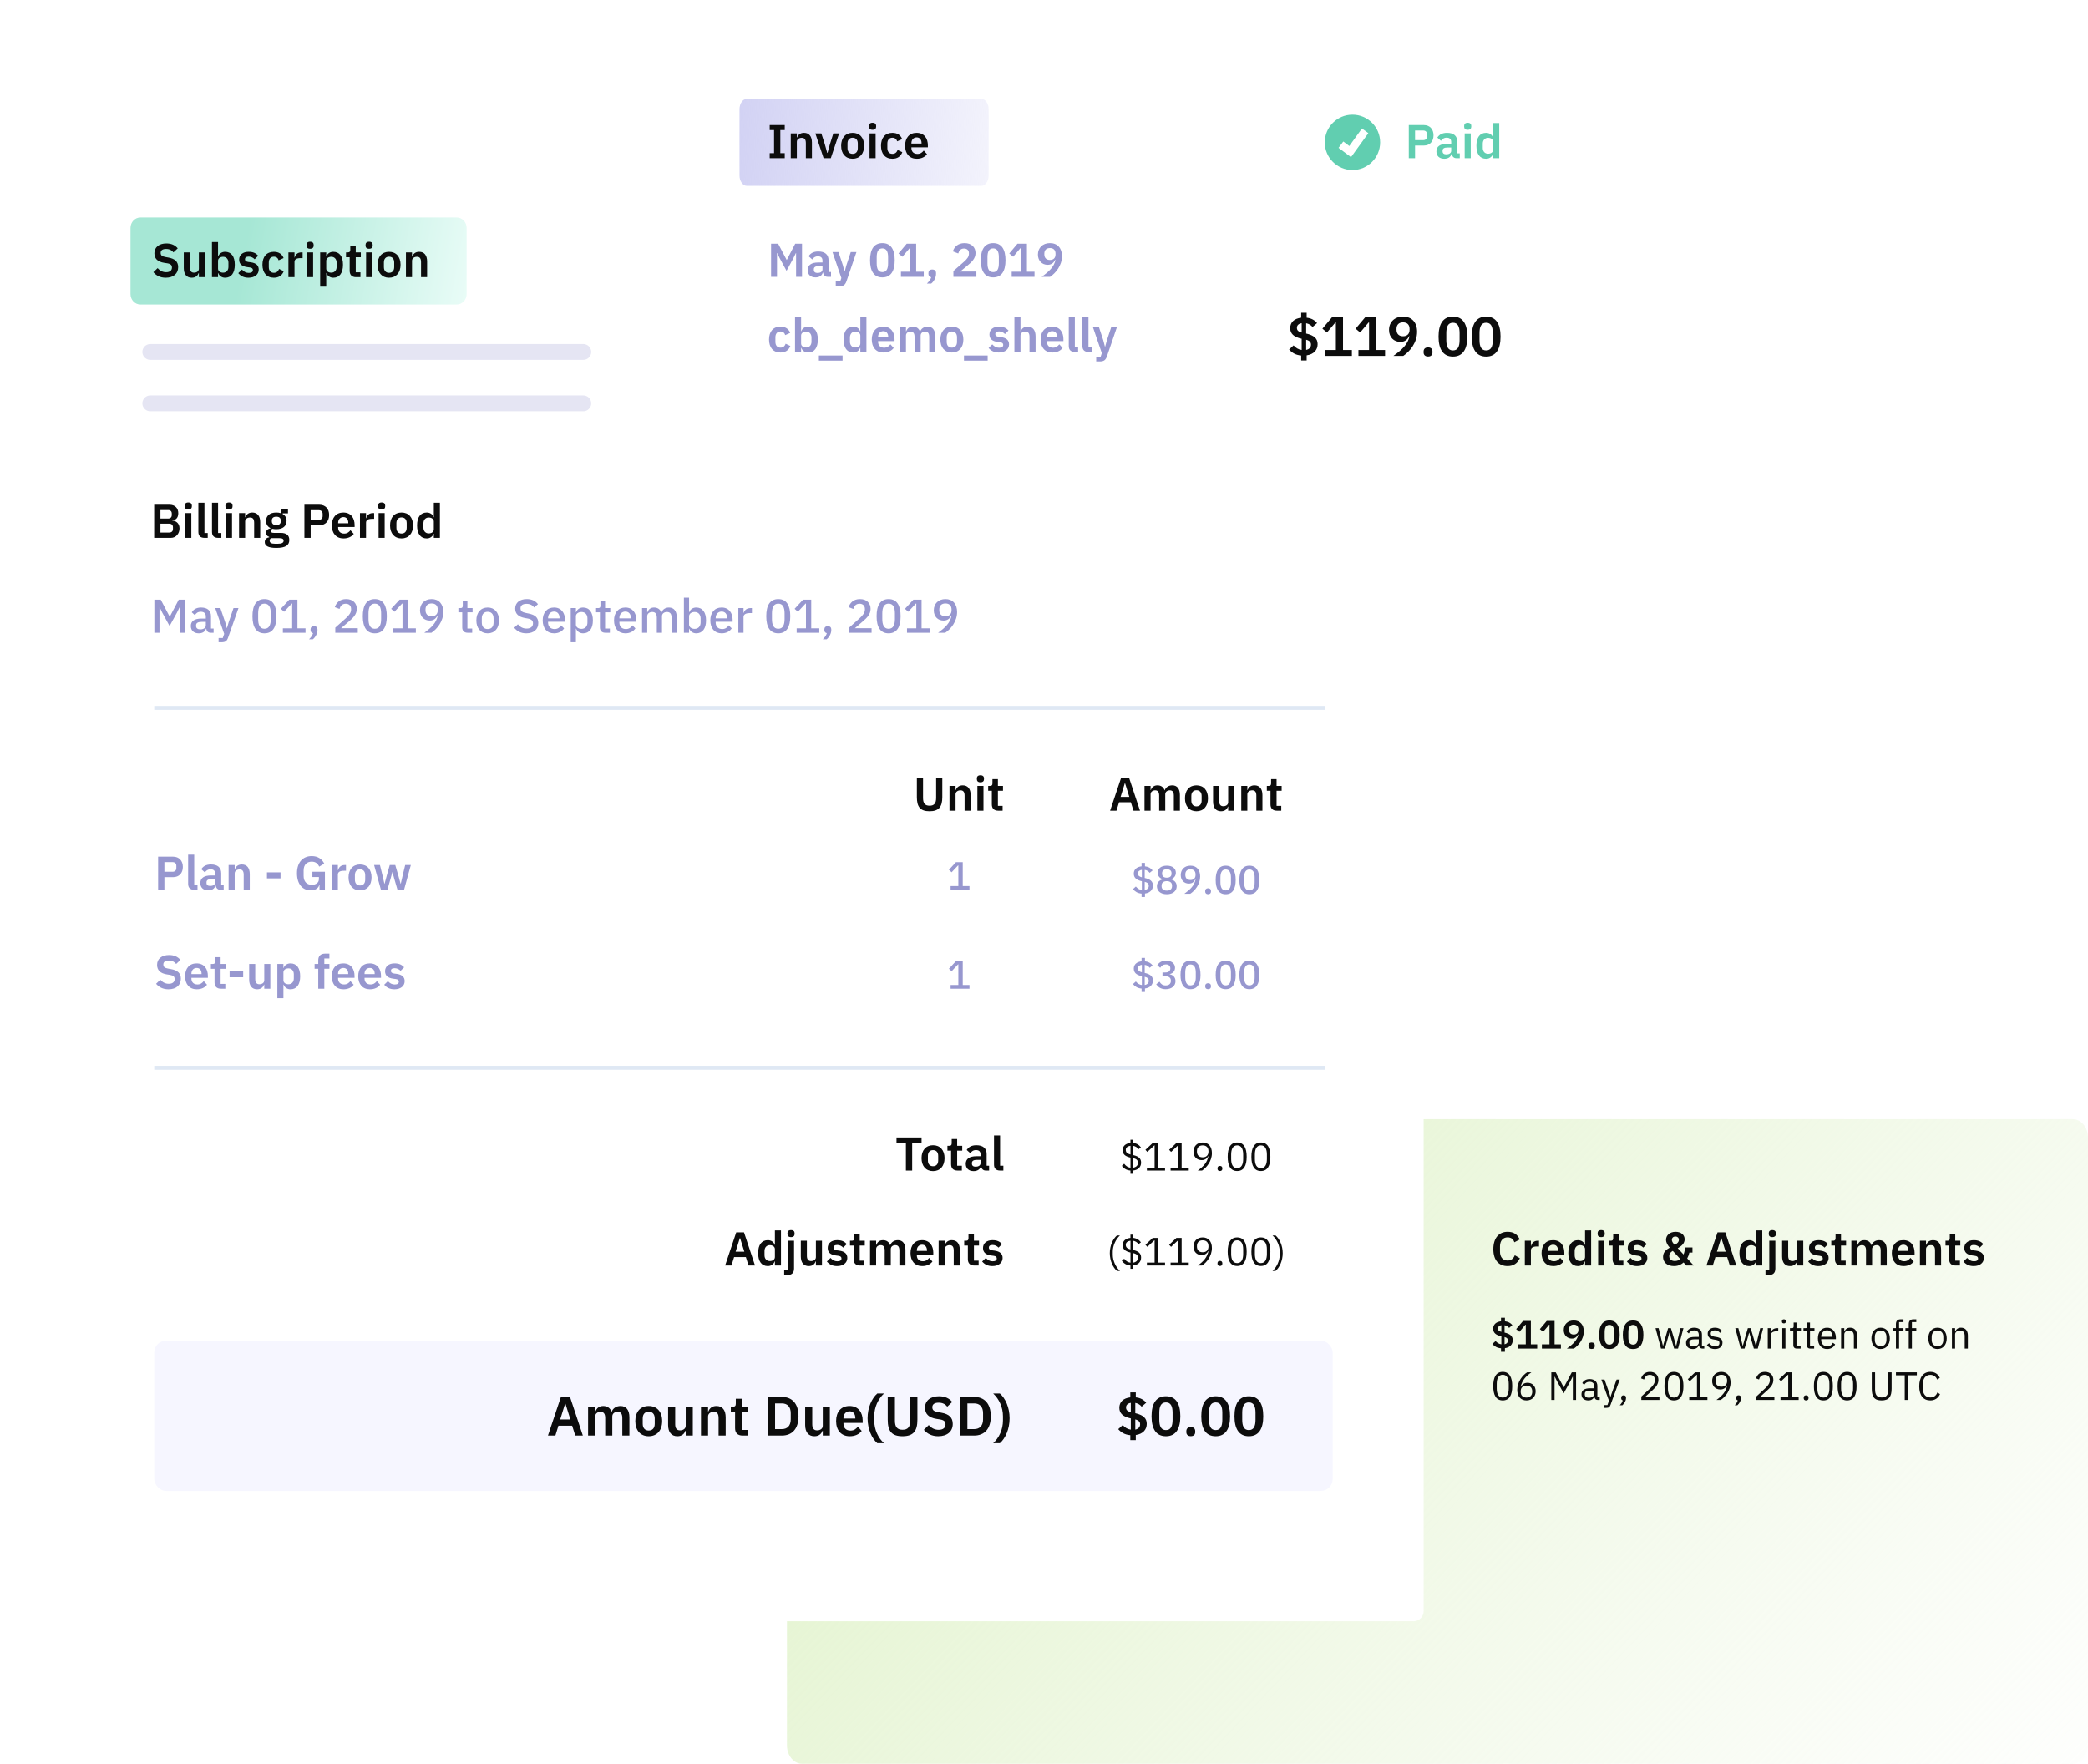 <svg width="528" height="446" viewBox="0 0 528 446" fill="none" xmlns="http://www.w3.org/2000/svg">
<path d="M199 287.657C199 285.085 200.721 283 202.843 283H524.157C526.279 283 528 285.085 528 287.657V441.343C528 443.915 526.279 446 524.157 446H202.843C200.721 446 199 443.915 199 441.343V287.657Z" fill="url(#paint0_linear)" style="mix-blend-mode:multiply"/>
<g filter="url(#filter0_d)">
<rect x="16" y="33" width="344" height="371" rx="2.553" fill="white"/>
</g>
<rect x="39" y="339" width="298" height="38" rx="3" fill="#F6F6FF"/>
<path d="M33 57.64C33 56.182 34.119 55 35.5 55H115.5C116.881 55 118 56.182 118 57.64V74.36C118 75.818 116.881 77 115.5 77H35.5C34.119 77 33 75.818 33 74.36V57.64Z" fill="url(#paint1_linear)"/>
<path d="M41.907 70.227C43.911 70.227 45.051 69.147 45.051 67.563C45.051 66.183 44.259 65.427 42.567 65.127L41.787 64.983C40.983 64.839 40.623 64.575 40.623 63.939C40.623 63.315 41.091 62.955 41.991 62.955C42.879 62.955 43.455 63.303 43.863 63.819L44.943 62.799C44.271 61.995 43.335 61.563 42.075 61.563C40.203 61.563 39.039 62.535 39.039 64.035C39.039 65.403 39.855 66.207 41.547 66.471L42.339 66.591C43.215 66.747 43.479 67.095 43.479 67.659C43.479 68.367 42.975 68.835 42.003 68.835C41.139 68.835 40.431 68.475 39.855 67.803L38.787 68.835C39.495 69.663 40.479 70.227 41.907 70.227ZM50.287 70.083H51.823V63.819H50.287V67.959C50.287 68.631 49.675 68.955 49.063 68.955C48.331 68.955 48.007 68.487 48.007 67.623V63.819H46.471V67.779C46.471 69.339 47.191 70.227 48.475 70.227C49.507 70.227 50.011 69.663 50.227 69.039H50.287V70.083ZM53.598 70.083H55.134V69.039H55.182C55.422 69.747 56.082 70.227 56.91 70.227C58.494 70.227 59.37 69.039 59.37 66.939C59.37 64.851 58.494 63.675 56.91 63.675C56.082 63.675 55.41 64.131 55.182 64.851H55.134V61.203H53.598V70.083ZM56.418 68.955C55.686 68.955 55.134 68.583 55.134 67.935V65.943C55.134 65.331 55.686 64.935 56.418 64.935C57.21 64.935 57.762 65.523 57.762 66.411V67.491C57.762 68.379 57.21 68.955 56.418 68.955ZM62.845 70.227C64.405 70.227 65.425 69.387 65.425 68.175C65.425 67.131 64.765 66.519 63.397 66.327L62.761 66.243C62.173 66.147 61.945 65.955 61.945 65.535C61.945 65.151 62.233 64.887 62.893 64.887C63.505 64.887 64.033 65.175 64.393 65.559L65.293 64.659C64.693 64.035 64.069 63.675 62.845 63.675C61.417 63.675 60.469 64.443 60.469 65.655C60.469 66.795 61.213 67.383 62.557 67.551L63.181 67.635C63.733 67.707 63.949 67.935 63.949 68.295C63.949 68.739 63.637 69.015 62.905 69.015C62.197 69.015 61.645 68.691 61.189 68.163L60.253 69.075C60.877 69.795 61.657 70.227 62.845 70.227ZM69.254 70.227C70.466 70.227 71.342 69.675 71.75 68.571L70.574 68.007C70.346 68.571 69.986 68.991 69.254 68.991C68.402 68.991 67.97 68.403 67.97 67.527V66.387C67.97 65.511 68.402 64.911 69.254 64.911C69.914 64.911 70.31 65.295 70.454 65.823L71.714 65.259C71.342 64.275 70.514 63.675 69.254 63.675C67.406 63.675 66.362 64.935 66.362 66.939C66.362 68.955 67.406 70.227 69.254 70.227ZM74.47 70.083V66.243C74.47 65.559 75.01 65.271 76.042 65.271H76.522V63.819H76.186C75.19 63.819 74.686 64.455 74.53 65.115H74.47V63.819H72.934V70.083H74.47ZM78.413 62.907C79.037 62.907 79.313 62.583 79.313 62.139V61.899C79.313 61.455 79.037 61.131 78.413 61.131C77.777 61.131 77.513 61.455 77.513 61.899V62.139C77.513 62.583 77.777 62.907 78.413 62.907ZM77.645 70.083H79.181V63.819H77.645V70.083ZM80.961 72.483H82.497V69.039H82.545C82.785 69.747 83.445 70.227 84.273 70.227C85.857 70.227 86.733 69.039 86.733 66.939C86.733 64.851 85.857 63.675 84.273 63.675C83.445 63.675 82.773 64.131 82.545 64.851H82.497V63.819H80.961V72.483ZM83.781 68.955C83.049 68.955 82.497 68.583 82.497 67.935V65.943C82.497 65.331 83.049 64.935 83.781 64.935C84.573 64.935 85.125 65.523 85.125 66.411V67.491C85.125 68.379 84.573 68.955 83.781 68.955ZM90.042 70.083H91.146V68.859H89.958V65.043H91.242V63.819H89.958V62.103H88.578V63.171C88.578 63.603 88.434 63.819 87.978 63.819H87.498V65.043H88.422V68.487C88.422 69.507 88.986 70.083 90.042 70.083ZM93.343 62.907C93.966 62.907 94.243 62.583 94.243 62.139V61.899C94.243 61.455 93.966 61.131 93.343 61.131C92.707 61.131 92.442 61.455 92.442 61.899V62.139C92.442 62.583 92.707 62.907 93.343 62.907ZM92.575 70.083H94.111V63.819H92.575V70.083ZM98.375 70.227C100.175 70.227 101.291 68.955 101.291 66.939C101.291 64.935 100.175 63.675 98.375 63.675C96.587 63.675 95.471 64.935 95.471 66.939C95.471 68.955 96.587 70.227 98.375 70.227ZM98.375 68.991C97.583 68.991 97.079 68.475 97.079 67.527V66.363C97.079 65.427 97.583 64.911 98.375 64.911C99.179 64.911 99.683 65.427 99.683 66.363V67.527C99.683 68.475 99.179 68.991 98.375 68.991ZM104.189 70.083V65.943C104.189 65.271 104.801 64.935 105.437 64.935C106.169 64.935 106.469 65.391 106.469 66.279V70.083H108.005V66.123C108.005 64.563 107.285 63.675 106.001 63.675C105.029 63.675 104.501 64.191 104.249 64.863H104.189V63.819H102.653V70.083H104.189Z" fill="#0C0C0C"/>
<path d="M38.984 136H43.232C44.468 136 45.392 134.944 45.392 133.6C45.392 132.172 44.312 131.656 43.58 131.644V131.572C44.348 131.524 45.08 131.044 45.08 129.772C45.08 128.476 44.24 127.624 42.86 127.624H38.984V136ZM40.568 132.412H42.776C43.376 132.412 43.736 132.748 43.736 133.336V133.744C43.736 134.332 43.376 134.656 42.776 134.656H40.568V132.412ZM40.568 128.968H42.524C43.1 128.968 43.436 129.292 43.436 129.856V130.228C43.436 130.78 43.1 131.116 42.524 131.116H40.568V128.968ZM47.613 128.824C48.237 128.824 48.513 128.5 48.513 128.056V127.816C48.513 127.372 48.237 127.048 47.613 127.048C46.977 127.048 46.713 127.372 46.713 127.816V128.056C46.713 128.5 46.977 128.824 47.613 128.824ZM46.845 136H48.381V129.736H46.845V136ZM52.525 136V134.776H51.697V127.12H50.161V134.488C50.161 135.448 50.653 136 51.697 136H52.525ZM55.971 136V134.776H55.143V127.12H53.607V134.488C53.607 135.448 54.099 136 55.143 136H55.971ZM57.902 128.824C58.526 128.824 58.802 128.5 58.802 128.056V127.816C58.802 127.372 58.526 127.048 57.902 127.048C57.266 127.048 57.002 127.372 57.002 127.816V128.056C57.002 128.5 57.266 128.824 57.902 128.824ZM57.134 136H58.67V129.736H57.134V136ZM61.986 136V131.86C61.986 131.188 62.599 130.852 63.234 130.852C63.967 130.852 64.266 131.308 64.266 132.196V136H65.802V132.04C65.802 130.48 65.082 129.592 63.798 129.592C62.827 129.592 62.298 130.108 62.047 130.78H61.986V129.736H60.45V136H61.986ZM73.157 136.528C73.157 135.4 72.497 134.74 70.961 134.74H69.281C68.729 134.74 68.465 134.584 68.465 134.272C68.465 133.996 68.669 133.816 68.909 133.708C69.185 133.78 69.509 133.816 69.869 133.816C71.573 133.816 72.461 132.976 72.461 131.716C72.461 130.948 72.137 130.336 71.489 129.976V129.808H72.821V128.632H71.849C71.273 128.632 70.961 128.932 70.961 129.544V129.748C70.649 129.64 70.253 129.592 69.869 129.592C68.177 129.592 67.277 130.444 67.277 131.716C67.277 132.544 67.661 133.192 68.417 133.54V133.588C67.817 133.72 67.265 134.044 67.265 134.692C67.265 135.196 67.553 135.604 68.069 135.736V135.868C67.373 135.976 66.953 136.372 66.953 137.068C66.953 137.992 67.757 138.544 69.869 138.544C72.269 138.544 73.157 137.836 73.157 136.528ZM71.717 136.708C71.717 137.236 71.273 137.488 70.277 137.488H69.509C68.549 137.488 68.189 137.2 68.189 136.72C68.189 136.468 68.285 136.24 68.513 136.072H70.649C71.429 136.072 71.717 136.312 71.717 136.708ZM69.869 132.772C69.137 132.772 68.741 132.436 68.741 131.812V131.608C68.741 130.972 69.137 130.648 69.869 130.648C70.601 130.648 70.997 130.972 70.997 131.608V131.812C70.997 132.436 70.601 132.772 69.869 132.772ZM78.56 136V132.808H80.744C82.292 132.808 83.228 131.776 83.228 130.216C83.228 128.668 82.292 127.624 80.744 127.624H76.976V136H78.56ZM78.56 129.004H80.6C81.212 129.004 81.584 129.328 81.584 129.94V130.492C81.584 131.104 81.212 131.44 80.6 131.44H78.56V129.004ZM86.865 136.144C88.029 136.144 88.941 135.7 89.457 134.992L88.629 134.068C88.245 134.56 87.789 134.92 87.033 134.92C86.025 134.92 85.509 134.308 85.509 133.408V133.252H89.673V132.748C89.673 131.032 88.773 129.592 86.817 129.592C84.981 129.592 83.913 130.876 83.913 132.856C83.913 134.86 85.017 136.144 86.865 136.144ZM86.841 130.744C87.633 130.744 88.077 131.332 88.077 132.196V132.304H85.509V132.208C85.509 131.344 86.037 130.744 86.841 130.744ZM92.561 136V132.16C92.561 131.476 93.101 131.188 94.133 131.188H94.613V129.736H94.277C93.281 129.736 92.777 130.372 92.621 131.032H92.561V129.736H91.025V136H92.561ZM96.504 128.824C97.128 128.824 97.404 128.5 97.404 128.056V127.816C97.404 127.372 97.128 127.048 96.504 127.048C95.868 127.048 95.604 127.372 95.604 127.816V128.056C95.604 128.5 95.868 128.824 96.504 128.824ZM95.736 136H97.272V129.736H95.736V136ZM101.536 136.144C103.336 136.144 104.452 134.872 104.452 132.856C104.452 130.852 103.336 129.592 101.536 129.592C99.748 129.592 98.632 130.852 98.632 132.856C98.632 134.872 99.748 136.144 101.536 136.144ZM101.536 134.908C100.744 134.908 100.24 134.392 100.24 133.444V132.28C100.24 131.344 100.744 130.828 101.536 130.828C102.34 130.828 102.844 131.344 102.844 132.28V133.444C102.844 134.392 102.34 134.908 101.536 134.908ZM109.702 136H111.238V127.12H109.702V130.768H109.642C109.426 130.048 108.742 129.592 107.914 129.592C106.342 129.592 105.466 130.768 105.466 132.856C105.466 134.956 106.342 136.144 107.914 136.144C108.742 136.144 109.414 135.664 109.642 134.956H109.702V136ZM108.406 134.872C107.614 134.872 107.074 134.296 107.074 133.408V132.328C107.074 131.44 107.614 130.852 108.406 130.852C109.138 130.852 109.702 131.248 109.702 131.86V133.852C109.702 134.5 109.138 134.872 108.406 134.872Z" fill="#0C0C0C"/>
<path d="M41.568 225V221.808H43.752C45.3 221.808 46.236 220.776 46.236 219.216C46.236 217.668 45.3 216.624 43.752 216.624H39.984V225H41.568ZM41.568 218.004H43.608C44.22 218.004 44.592 218.328 44.592 218.94V219.492C44.592 220.104 44.22 220.44 43.608 220.44H41.568V218.004ZM49.94 225V223.776H49.111V216.12H47.575V223.488C47.575 224.448 48.068 225 49.111 225H49.94ZM52.651 225.144C53.587 225.144 54.271 224.724 54.475 223.92H54.547C54.643 224.568 55.051 225 55.711 225H56.563V223.776H55.939V220.824C55.939 219.396 55.039 218.592 53.347 218.592C52.087 218.592 51.355 219.072 50.899 219.792L51.811 220.608C52.111 220.176 52.519 219.816 53.239 219.816C54.055 219.816 54.403 220.224 54.403 220.92V221.376H53.335C51.631 221.376 50.659 222.012 50.659 223.296C50.659 224.412 51.379 225.144 52.651 225.144ZM53.167 224.028C52.567 224.028 52.219 223.776 52.219 223.272V223.068C52.219 222.576 52.615 222.3 53.419 222.3H54.403V223.128C54.403 223.716 53.851 224.028 53.167 224.028ZM59.342 225V220.86C59.342 220.188 59.954 219.852 60.59 219.852C61.322 219.852 61.622 220.308 61.622 221.196V225H63.158V221.04C63.158 219.48 62.438 218.592 61.154 218.592C60.182 218.592 59.654 219.108 59.402 219.78H59.342V218.736H57.806V225H59.342ZM70.937 222.108V220.584H67.505V222.108H70.937ZM80.797 225H82.165V220.44H78.997V221.772H80.641V222.312C80.641 223.26 79.837 223.74 78.853 223.74C77.593 223.74 76.777 222.948 76.777 221.484V220.14C76.777 218.664 77.593 217.884 78.829 217.884C79.825 217.884 80.413 218.424 80.713 219.144L81.997 218.388C81.397 217.164 80.317 216.48 78.829 216.48C76.597 216.48 75.097 218.028 75.097 220.836C75.097 223.644 76.585 225.144 78.553 225.144C79.813 225.144 80.605 224.52 80.749 223.704H80.797V225ZM85.44 225V221.16C85.44 220.476 85.98 220.188 87.012 220.188H87.492V218.736H87.156C86.16 218.736 85.656 219.372 85.5 220.032H85.44V218.736H83.904V225H85.44ZM91.04 225.144C92.84 225.144 93.956 223.872 93.956 221.856C93.956 219.852 92.84 218.592 91.04 218.592C89.252 218.592 88.136 219.852 88.136 221.856C88.136 223.872 89.252 225.144 91.04 225.144ZM91.04 223.908C90.248 223.908 89.744 223.392 89.744 222.444V221.28C89.744 220.344 90.248 219.828 91.04 219.828C91.844 219.828 92.348 220.344 92.348 221.28V222.444C92.348 223.392 91.844 223.908 91.04 223.908ZM96.328 225H97.96L98.752 222.24L99.208 220.536H99.244L99.712 222.24L100.516 225H102.172L103.888 218.736H102.46L101.836 221.316L101.344 223.464H101.296L100.708 221.316L99.952 218.736H98.56L97.828 221.316L97.252 223.464H97.204L96.712 221.316L96.076 218.736H94.6L96.328 225Z" fill="#9797CF"/>
<path d="M233.039 289.028V287.624H226.703V289.028H229.079V296H230.663V289.028H233.039ZM235.938 296.144C237.738 296.144 238.854 294.872 238.854 292.856C238.854 290.852 237.738 289.592 235.938 289.592C234.15 289.592 233.034 290.852 233.034 292.856C233.034 294.872 234.15 296.144 235.938 296.144ZM235.938 294.908C235.146 294.908 234.642 294.392 234.642 293.444V292.28C234.642 291.344 235.146 290.828 235.938 290.828C236.742 290.828 237.246 291.344 237.246 292.28V293.444C237.246 294.392 236.742 294.908 235.938 294.908ZM242.125 296H243.229V294.776H242.041V290.96H243.325V289.736H242.041V288.02H240.661V289.088C240.661 289.52 240.517 289.736 240.061 289.736H239.581V290.96H240.505V294.404C240.505 295.424 241.069 296 242.125 296ZM246.206 296.144C247.142 296.144 247.826 295.724 248.03 294.92H248.102C248.198 295.568 248.606 296 249.266 296H250.118V294.776H249.494V291.824C249.494 290.396 248.594 289.592 246.902 289.592C245.642 289.592 244.91 290.072 244.454 290.792L245.366 291.608C245.666 291.176 246.074 290.816 246.794 290.816C247.61 290.816 247.958 291.224 247.958 291.92V292.376H246.89C245.186 292.376 244.214 293.012 244.214 294.296C244.214 295.412 244.934 296.144 246.206 296.144ZM246.722 295.028C246.122 295.028 245.774 294.776 245.774 294.272V294.068C245.774 293.576 246.17 293.3 246.974 293.3H247.958V294.128C247.958 294.716 247.406 295.028 246.722 295.028ZM253.725 296V294.776H252.897V287.12H251.361V294.488C251.361 295.448 251.853 296 252.897 296H253.725Z" fill="#0C0C0C"/>
<path d="M190.925 320L188.141 311.624H186.173L183.365 320H184.973L185.633 317.864H188.609L189.281 320H190.925ZM188.225 316.508H186.017L187.085 313.064H187.145L188.225 316.508ZM195.952 320H197.488V311.12H195.952V314.768H195.892C195.676 314.048 194.992 313.592 194.164 313.592C192.592 313.592 191.716 314.768 191.716 316.856C191.716 318.956 192.592 320.144 194.164 320.144C194.992 320.144 195.664 319.664 195.892 318.956H195.952V320ZM194.656 318.872C193.864 318.872 193.324 318.296 193.324 317.408V316.328C193.324 315.44 193.864 314.852 194.656 314.852C195.388 314.852 195.952 315.248 195.952 315.86V317.852C195.952 318.5 195.388 318.872 194.656 318.872ZM199.259 321.176H198.299V322.4H199.139C200.291 322.4 200.795 321.8 200.795 320.756V313.736H199.259V321.176ZM200.027 312.824C200.651 312.824 200.927 312.5 200.927 312.056V311.816C200.927 311.372 200.651 311.048 200.027 311.048C199.391 311.048 199.127 311.372 199.127 311.816V312.056C199.127 312.5 199.391 312.824 200.027 312.824ZM206.32 320H207.855V313.736H206.32V317.876C206.32 318.548 205.708 318.872 205.096 318.872C204.364 318.872 204.04 318.404 204.04 317.54V313.736H202.504V317.696C202.504 319.256 203.224 320.144 204.508 320.144C205.54 320.144 206.044 319.58 206.26 318.956H206.32V320ZM211.682 320.144C213.242 320.144 214.262 319.304 214.262 318.092C214.262 317.048 213.602 316.436 212.234 316.244L211.598 316.16C211.01 316.064 210.782 315.872 210.782 315.452C210.782 315.068 211.07 314.804 211.73 314.804C212.342 314.804 212.87 315.092 213.23 315.476L214.13 314.576C213.53 313.952 212.906 313.592 211.682 313.592C210.254 313.592 209.306 314.36 209.306 315.572C209.306 316.712 210.05 317.3 211.394 317.468L212.018 317.552C212.57 317.624 212.786 317.852 212.786 318.212C212.786 318.656 212.474 318.932 211.742 318.932C211.034 318.932 210.482 318.608 210.026 318.08L209.09 318.992C209.714 319.712 210.494 320.144 211.682 320.144ZM217.481 320H218.585V318.776H217.397V314.96H218.681V313.736H217.397V312.02H216.017V313.088C216.017 313.52 215.873 313.736 215.417 313.736H214.937V314.96H215.861V318.404C215.861 319.424 216.425 320 217.481 320ZM221.549 320V315.86C221.549 315.188 222.125 314.852 222.713 314.852C223.397 314.852 223.721 315.296 223.721 316.196V320H225.257V315.86C225.257 315.188 225.821 314.852 226.421 314.852C227.105 314.852 227.429 315.296 227.429 316.196V320H228.965V316.04C228.965 314.48 228.269 313.592 227.045 313.592C226.049 313.592 225.353 314.156 225.125 314.852H225.101C224.801 314.012 224.141 313.592 223.289 313.592C222.353 313.592 221.849 314.12 221.609 314.78H221.549V313.736H220.013V320H221.549ZM233.197 320.144C234.361 320.144 235.273 319.7 235.789 318.992L234.961 318.068C234.577 318.56 234.121 318.92 233.365 318.92C232.357 318.92 231.841 318.308 231.841 317.408V317.252H236.005V316.748C236.005 315.032 235.105 313.592 233.149 313.592C231.313 313.592 230.245 314.876 230.245 316.856C230.245 318.86 231.349 320.144 233.197 320.144ZM233.173 314.744C233.965 314.744 234.409 315.332 234.409 316.196V316.304H231.841V316.208C231.841 315.344 232.369 314.744 233.173 314.744ZM238.893 320V315.86C238.893 315.188 239.505 314.852 240.141 314.852C240.873 314.852 241.173 315.308 241.173 316.196V320H242.709V316.04C242.709 314.48 241.989 313.592 240.705 313.592C239.733 313.592 239.205 314.108 238.953 314.78H238.893V313.736H237.357V320H238.893ZM246.367 320H247.471V318.776H246.283V314.96H247.567V313.736H246.283V312.02H244.903V313.088C244.903 313.52 244.759 313.736 244.303 313.736H243.823V314.96H244.747V318.404C244.747 319.424 245.311 320 246.367 320ZM250.952 320.144C252.512 320.144 253.532 319.304 253.532 318.092C253.532 317.048 252.872 316.436 251.504 316.244L250.868 316.16C250.28 316.064 250.052 315.872 250.052 315.452C250.052 315.068 250.34 314.804 251 314.804C251.612 314.804 252.14 315.092 252.5 315.476L253.4 314.576C252.8 313.952 252.176 313.592 250.952 313.592C249.524 313.592 248.576 314.36 248.576 315.572C248.576 316.712 249.32 317.3 250.664 317.468L251.288 317.552C251.84 317.624 252.056 317.852 252.056 318.212C252.056 318.656 251.744 318.932 251.012 318.932C250.304 318.932 249.752 318.608 249.296 318.08L248.36 318.992C248.984 319.712 249.764 320.144 250.952 320.144Z" fill="#0C0C0C"/>
<path d="M381.236 320.144C382.736 320.144 383.732 319.412 384.332 318.164L383.048 317.408C382.772 318.164 382.184 318.74 381.236 318.74C380.06 318.74 379.304 317.924 379.304 316.484V315.164C379.304 313.736 380.06 312.884 381.236 312.884C382.172 312.884 382.7 313.388 382.94 314.132L384.296 313.412C383.708 312.116 382.736 311.48 381.236 311.48C379.028 311.48 377.624 313.052 377.624 315.872C377.624 318.692 379.028 320.144 381.236 320.144ZM387.123 320V316.16C387.123 315.476 387.663 315.188 388.695 315.188H389.175V313.736H388.839C387.843 313.736 387.339 314.372 387.183 315.032H387.123V313.736H385.587V320H387.123ZM392.772 320.144C393.936 320.144 394.848 319.7 395.364 318.992L394.536 318.068C394.152 318.56 393.696 318.92 392.94 318.92C391.932 318.92 391.416 318.308 391.416 317.408V317.252H395.58V316.748C395.58 315.032 394.68 313.592 392.724 313.592C390.888 313.592 389.82 314.876 389.82 316.856C389.82 318.86 390.924 320.144 392.772 320.144ZM392.748 314.744C393.54 314.744 393.984 315.332 393.984 316.196V316.304H391.416V316.208C391.416 315.344 391.944 314.744 392.748 314.744ZM400.819 320H402.355V311.12H400.819V314.768H400.759C400.543 314.048 399.859 313.592 399.031 313.592C397.459 313.592 396.583 314.768 396.583 316.856C396.583 318.956 397.459 320.144 399.031 320.144C399.859 320.144 400.531 319.664 400.759 318.956H400.819V320ZM399.523 318.872C398.731 318.872 398.191 318.296 398.191 317.408V316.328C398.191 315.44 398.731 314.852 399.523 314.852C400.255 314.852 400.819 315.248 400.819 315.86V317.852C400.819 318.5 400.255 318.872 399.523 318.872ZM404.894 312.824C405.518 312.824 405.794 312.5 405.794 312.056V311.816C405.794 311.372 405.518 311.048 404.894 311.048C404.258 311.048 403.994 311.372 403.994 311.816V312.056C403.994 312.5 404.258 312.824 404.894 312.824ZM404.126 320H405.662V313.736H404.126V320ZM409.399 320H410.503V318.776H409.315V314.96H410.599V313.736H409.315V312.02H407.935V313.088C407.935 313.52 407.791 313.736 407.335 313.736H406.855V314.96H407.779V318.404C407.779 319.424 408.343 320 409.399 320ZM413.983 320.144C415.543 320.144 416.563 319.304 416.563 318.092C416.563 317.048 415.903 316.436 414.535 316.244L413.899 316.16C413.311 316.064 413.083 315.872 413.083 315.452C413.083 315.068 413.371 314.804 414.031 314.804C414.643 314.804 415.171 315.092 415.531 315.476L416.431 314.576C415.831 313.952 415.207 313.592 413.983 313.592C412.555 313.592 411.607 314.36 411.607 315.572C411.607 316.712 412.351 317.3 413.695 317.468L414.319 317.552C414.871 317.624 415.087 317.852 415.087 318.212C415.087 318.656 414.775 318.932 414.043 318.932C413.335 318.932 412.783 318.608 412.327 318.08L411.391 318.992C412.015 319.712 412.795 320.144 413.983 320.144ZM426.419 320H428.303L426.647 318.212C426.887 317.78 427.079 317.276 427.199 316.724H427.979V315.44H426.095C426.059 316.052 425.939 316.676 425.723 317.216L424.259 315.632C425.207 315.08 425.999 314.432 425.999 313.364C425.999 312.188 425.015 311.48 423.707 311.48C422.231 311.48 421.295 312.38 421.295 313.484C421.295 314.252 421.739 314.924 422.231 315.476C421.295 316.004 420.539 316.64 420.539 317.816C420.539 319.136 421.511 320.144 423.311 320.144C424.523 320.144 425.243 319.652 425.723 319.232L426.419 320ZM423.659 312.668C424.139 312.668 424.535 312.956 424.535 313.46V313.532C424.535 314.06 424.103 314.444 423.491 314.804C422.999 314.252 422.771 313.928 422.771 313.568V313.484C422.771 312.992 423.155 312.668 423.659 312.668ZM423.515 318.86C422.615 318.86 422.111 318.38 422.111 317.684V317.552C422.111 316.976 422.435 316.64 422.999 316.304L424.907 318.368C424.559 318.668 424.091 318.86 423.515 318.86ZM439.07 320L436.286 311.624H434.318L431.51 320H433.118L433.778 317.864H436.754L437.426 320H439.07ZM436.37 316.508H434.162L435.23 313.064H435.29L436.37 316.508ZM444.096 320H445.632V311.12H444.096V314.768H444.036C443.82 314.048 443.136 313.592 442.308 313.592C440.736 313.592 439.86 314.768 439.86 316.856C439.86 318.956 440.736 320.144 442.308 320.144C443.136 320.144 443.808 319.664 444.036 318.956H444.096V320ZM442.8 318.872C442.008 318.872 441.468 318.296 441.468 317.408V316.328C441.468 315.44 442.008 314.852 442.8 314.852C443.532 314.852 444.096 315.248 444.096 315.86V317.852C444.096 318.5 443.532 318.872 442.8 318.872ZM447.404 321.176H446.444V322.4H447.284C448.436 322.4 448.94 321.8 448.94 320.756V313.736H447.404V321.176ZM448.172 312.824C448.796 312.824 449.072 312.5 449.072 312.056V311.816C449.072 311.372 448.796 311.048 448.172 311.048C447.536 311.048 447.272 311.372 447.272 311.816V312.056C447.272 312.5 447.536 312.824 448.172 312.824ZM454.464 320H456V313.736H454.464V317.876C454.464 318.548 453.852 318.872 453.24 318.872C452.508 318.872 452.184 318.404 452.184 317.54V313.736H450.648V317.696C450.648 319.256 451.368 320.144 452.652 320.144C453.684 320.144 454.188 319.58 454.404 318.956H454.464V320ZM459.827 320.144C461.387 320.144 462.407 319.304 462.407 318.092C462.407 317.048 461.747 316.436 460.379 316.244L459.743 316.16C459.155 316.064 458.927 315.872 458.927 315.452C458.927 315.068 459.215 314.804 459.875 314.804C460.487 314.804 461.015 315.092 461.375 315.476L462.275 314.576C461.675 313.952 461.051 313.592 459.827 313.592C458.399 313.592 457.451 314.36 457.451 315.572C457.451 316.712 458.195 317.3 459.539 317.468L460.163 317.552C460.715 317.624 460.931 317.852 460.931 318.212C460.931 318.656 460.619 318.932 459.887 318.932C459.179 318.932 458.627 318.608 458.171 318.08L457.235 318.992C457.859 319.712 458.639 320.144 459.827 320.144ZM465.625 320H466.729V318.776H465.541V314.96H466.825V313.736H465.541V312.02H464.161V313.088C464.161 313.52 464.017 313.736 463.561 313.736H463.081V314.96H464.005V318.404C464.005 319.424 464.569 320 465.625 320ZM469.694 320V315.86C469.694 315.188 470.27 314.852 470.858 314.852C471.542 314.852 471.866 315.296 471.866 316.196V320H473.402V315.86C473.402 315.188 473.966 314.852 474.566 314.852C475.25 314.852 475.574 315.296 475.574 316.196V320H477.11V316.04C477.11 314.48 476.414 313.592 475.19 313.592C474.194 313.592 473.498 314.156 473.27 314.852H473.246C472.946 314.012 472.286 313.592 471.434 313.592C470.498 313.592 469.994 314.12 469.754 314.78H469.694V313.736H468.158V320H469.694ZM481.342 320.144C482.506 320.144 483.418 319.7 483.934 318.992L483.106 318.068C482.722 318.56 482.266 318.92 481.51 318.92C480.502 318.92 479.986 318.308 479.986 317.408V317.252H484.15V316.748C484.15 315.032 483.25 313.592 481.294 313.592C479.458 313.592 478.39 314.876 478.39 316.856C478.39 318.86 479.494 320.144 481.342 320.144ZM481.318 314.744C482.11 314.744 482.554 315.332 482.554 316.196V316.304H479.986V316.208C479.986 315.344 480.514 314.744 481.318 314.744ZM487.037 320V315.86C487.037 315.188 487.649 314.852 488.285 314.852C489.017 314.852 489.317 315.308 489.317 316.196V320H490.853V316.04C490.853 314.48 490.133 313.592 488.849 313.592C487.877 313.592 487.349 314.108 487.097 314.78H487.037V313.736H485.501V320H487.037ZM494.512 320H495.616V318.776H494.428V314.96H495.712V313.736H494.428V312.02H493.048V313.088C493.048 313.52 492.904 313.736 492.448 313.736H491.968V314.96H492.892V318.404C492.892 319.424 493.456 320 494.512 320ZM499.096 320.144C500.656 320.144 501.676 319.304 501.676 318.092C501.676 317.048 501.016 316.436 499.648 316.244L499.012 316.16C498.424 316.064 498.196 315.872 498.196 315.452C498.196 315.068 498.484 314.804 499.144 314.804C499.756 314.804 500.284 315.092 500.644 315.476L501.544 314.576C500.944 313.952 500.32 313.592 499.096 313.592C497.668 313.592 496.72 314.36 496.72 315.572C496.72 316.712 497.464 317.3 498.808 317.468L499.432 317.552C499.984 317.624 500.2 317.852 500.2 318.212C500.2 318.656 499.888 318.932 499.156 318.932C498.448 318.932 497.896 318.608 497.44 318.08L496.504 318.992C497.128 319.712 497.908 320.144 499.096 320.144Z" fill="#0C0C0C"/>
<path d="M147.385 363L144.137 353.228H141.841L138.565 363H140.441L141.211 360.508H144.683L145.467 363H147.385ZM144.235 358.926H141.659L142.905 354.908H142.975L144.235 358.926ZM150.506 363V358.17C150.506 357.386 151.178 356.994 151.864 356.994C152.662 356.994 153.04 357.512 153.04 358.562V363H154.832V358.17C154.832 357.386 155.49 356.994 156.19 356.994C156.988 356.994 157.366 357.512 157.366 358.562V363H159.158V358.38C159.158 356.56 158.346 355.524 156.918 355.524C155.756 355.524 154.944 356.182 154.678 356.994H154.65C154.3 356.014 153.53 355.524 152.536 355.524C151.444 355.524 150.856 356.14 150.576 356.91H150.506V355.692H148.714V363H150.506ZM164.039 363.168C166.139 363.168 167.441 361.684 167.441 359.332C167.441 356.994 166.139 355.524 164.039 355.524C161.953 355.524 160.651 356.994 160.651 359.332C160.651 361.684 161.953 363.168 164.039 363.168ZM164.039 361.726C163.115 361.726 162.527 361.124 162.527 360.018V358.66C162.527 357.568 163.115 356.966 164.039 356.966C164.977 356.966 165.565 357.568 165.565 358.66V360.018C165.565 361.124 164.977 361.726 164.039 361.726ZM173.398 363H175.19V355.692H173.398V360.522C173.398 361.306 172.684 361.684 171.97 361.684C171.116 361.684 170.738 361.138 170.738 360.13V355.692H168.946V360.312C168.946 362.132 169.786 363.168 171.284 363.168C172.488 363.168 173.076 362.51 173.328 361.782H173.398V363ZM179.053 363V358.17C179.053 357.386 179.767 356.994 180.509 356.994C181.363 356.994 181.713 357.526 181.713 358.562V363H183.505V358.38C183.505 356.56 182.665 355.524 181.167 355.524C180.033 355.524 179.417 356.126 179.123 356.91H179.053V355.692H177.261V363H179.053ZM187.773 363H189.061V361.572H187.675V357.12H189.173V355.692H187.675V353.69H186.065V354.936C186.065 355.44 185.897 355.692 185.365 355.692H184.805V357.12H185.883V361.138C185.883 362.328 186.541 363 187.773 363ZM194.148 363H197.704C200.252 363 201.918 361.362 201.918 358.114C201.918 354.866 200.252 353.228 197.704 353.228H194.148V363ZM195.996 361.362V354.866H197.704C199.076 354.866 199.958 355.678 199.958 357.344V358.884C199.958 360.55 199.076 361.362 197.704 361.362H195.996ZM208.056 363H209.848V355.692H208.056V360.522C208.056 361.306 207.342 361.684 206.628 361.684C205.774 361.684 205.396 361.138 205.396 360.13V355.692H203.604V360.312C203.604 362.132 204.444 363.168 205.942 363.168C207.146 363.168 207.734 362.51 207.986 361.782H208.056V363ZM214.873 363.168C216.231 363.168 217.295 362.65 217.897 361.824L216.931 360.746C216.483 361.32 215.951 361.74 215.069 361.74C213.893 361.74 213.291 361.026 213.291 359.976V359.794H218.149V359.206C218.149 357.204 217.099 355.524 214.817 355.524C212.675 355.524 211.429 357.022 211.429 359.332C211.429 361.67 212.717 363.168 214.873 363.168ZM214.845 356.868C215.769 356.868 216.287 357.554 216.287 358.562V358.688H213.291V358.576C213.291 357.568 213.907 356.868 214.845 356.868ZM219.389 358.632C219.389 361.362 220.481 363.756 221.853 364.932H223.547C222.049 363.574 221.069 361.488 221.069 359.164V358.128C221.069 355.86 222.035 353.76 223.547 352.36H221.853C220.453 353.578 219.389 355.93 219.389 358.632ZM224.484 353.228V358.996C224.484 361.866 225.478 363.168 228.222 363.168C230.966 363.168 231.988 361.866 231.988 358.996V353.228H230.168V359.234C230.168 360.76 229.636 361.53 228.236 361.53C226.836 361.53 226.304 360.76 226.304 359.234V353.228H224.484ZM237.258 363.168C239.596 363.168 240.926 361.908 240.926 360.06C240.926 358.45 240.002 357.568 238.028 357.218L237.118 357.05C236.18 356.882 235.76 356.574 235.76 355.832C235.76 355.104 236.306 354.684 237.356 354.684C238.392 354.684 239.064 355.09 239.54 355.692L240.8 354.502C240.016 353.564 238.924 353.06 237.454 353.06C235.27 353.06 233.912 354.194 233.912 355.944C233.912 357.54 234.864 358.478 236.838 358.786L237.762 358.926C238.784 359.108 239.092 359.514 239.092 360.172C239.092 360.998 238.504 361.544 237.37 361.544C236.362 361.544 235.536 361.124 234.864 360.34L233.618 361.544C234.444 362.51 235.592 363.168 237.258 363.168ZM242.779 363H246.335C248.883 363 250.549 361.362 250.549 358.114C250.549 354.866 248.883 353.228 246.335 353.228H242.779V363ZM244.627 361.362V354.866H246.335C247.707 354.866 248.589 355.678 248.589 357.344V358.884C248.589 360.55 247.707 361.362 246.335 361.362H244.627ZM255.301 358.632C255.301 355.93 254.237 353.578 252.837 352.36H251.143C252.655 353.76 253.621 355.86 253.621 358.128V359.164C253.621 361.488 252.641 363.574 251.143 364.932H252.837C254.209 363.756 255.301 361.362 255.301 358.632Z" fill="#0C0C0C"/>
<path d="M231.852 196.624V201.568C231.852 204.028 232.704 205.144 235.056 205.144C237.408 205.144 238.284 204.028 238.284 201.568V196.624H236.724V201.772C236.724 203.08 236.268 203.74 235.068 203.74C233.868 203.74 233.412 203.08 233.412 201.772V196.624H231.852ZM241.637 205V200.86C241.637 200.188 242.249 199.852 242.885 199.852C243.617 199.852 243.917 200.308 243.917 201.196V205H245.453V201.04C245.453 199.48 244.733 198.592 243.449 198.592C242.477 198.592 241.949 199.108 241.697 199.78H241.637V198.736H240.101V205H241.637ZM247.924 197.824C248.548 197.824 248.824 197.5 248.824 197.056V196.816C248.824 196.372 248.548 196.048 247.924 196.048C247.288 196.048 247.024 196.372 247.024 196.816V197.056C247.024 197.5 247.288 197.824 247.924 197.824ZM247.156 205H248.692V198.736H247.156V205ZM252.428 205H253.532V203.776H252.344V199.96H253.628V198.736H252.344V197.02H250.964V198.088C250.964 198.52 250.82 198.736 250.364 198.736H249.884V199.96H250.808V203.404C250.808 204.424 251.372 205 252.428 205Z" fill="#0C0C0C"/>
<path d="M245.152 225V224.06H243.452V218.02H241.732L239.952 219.95L240.642 220.57L242.262 218.84H242.342V224.06H240.382V225H245.152Z" fill="#9797CF"/>
<path d="M289.524 226.82V225.94C290.814 225.78 291.544 225 291.544 223.93C291.544 222.89 290.914 222.33 289.464 222.01V219.96C290.034 220.05 290.434 220.33 290.724 220.71L291.464 220.1C291.004 219.51 290.374 219.15 289.524 219.07V218.2H288.674V219.07C287.464 219.2 286.704 219.85 286.704 220.91C286.704 221.92 287.314 222.52 288.744 222.83V225.07C288.114 224.99 287.634 224.67 287.224 224.17L286.494 224.83C286.994 225.43 287.664 225.88 288.674 225.96V226.82H289.524ZM290.494 224C290.494 224.55 290.114 224.95 289.464 225.06V222.98C290.244 223.18 290.494 223.5 290.494 224ZM287.744 220.86C287.744 220.36 288.114 220.04 288.744 219.95V221.85C288.064 221.66 287.744 221.41 287.744 220.86ZM295.051 226.12C296.671 226.12 297.551 225.25 297.551 224.1C297.551 223.17 296.991 222.61 296.151 222.38V222.3C296.861 222.05 297.341 221.49 297.341 220.69C297.341 219.62 296.501 218.9 295.051 218.9C293.601 218.9 292.761 219.62 292.761 220.69C292.761 221.49 293.241 222.05 293.951 222.3V222.38C293.111 222.61 292.551 223.17 292.551 224.1C292.551 225.25 293.431 226.12 295.051 226.12ZM295.051 225.21C294.211 225.21 293.731 224.8 293.731 224.11V223.91C293.731 223.22 294.211 222.81 295.051 222.81C295.891 222.81 296.371 223.22 296.371 223.91V224.11C296.371 224.8 295.891 225.21 295.051 225.21ZM295.051 221.94C294.281 221.94 293.861 221.59 293.861 220.96V220.79C293.861 220.16 294.281 219.81 295.051 219.81C295.821 219.81 296.241 220.16 296.241 220.79V220.96C296.241 221.59 295.821 221.94 295.051 221.94ZM303.487 221.62C303.487 219.95 302.567 218.9 301.027 218.9C299.547 218.9 298.577 219.87 298.577 221.27C298.577 222.59 299.447 223.43 300.627 223.43C301.497 223.43 301.957 222.96 302.247 222.41L302.317 222.43C301.977 223.93 301.067 224.85 299.487 226H300.987C302.137 225.24 303.487 223.64 303.487 221.62ZM301.027 222.52C300.217 222.52 299.737 222.07 299.737 221.24V221.1C299.737 220.27 300.217 219.82 301.027 219.82C301.837 219.82 302.317 220.27 302.317 221.1V221.24C302.317 222.07 301.837 222.52 301.027 222.52ZM305.493 226.12C305.983 226.12 306.223 225.83 306.223 225.44V225.29C306.223 224.9 305.983 224.61 305.493 224.61C305.003 224.61 304.763 224.9 304.763 225.29V225.44C304.763 225.83 305.003 226.12 305.493 226.12ZM309.943 226.12C311.683 226.12 312.473 224.79 312.473 222.51C312.473 220.23 311.683 218.9 309.943 218.9C308.203 218.9 307.413 220.23 307.413 222.51C307.413 224.79 308.203 226.12 309.943 226.12ZM309.943 225.16C308.973 225.16 308.613 224.34 308.613 223.12V221.9C308.613 220.68 308.973 219.86 309.943 219.86C310.913 219.86 311.273 220.68 311.273 221.9V223.12C311.273 224.34 310.913 225.16 309.943 225.16ZM315.939 226.12C317.679 226.12 318.469 224.79 318.469 222.51C318.469 220.23 317.679 218.9 315.939 218.9C314.199 218.9 313.409 220.23 313.409 222.51C313.409 224.79 314.199 226.12 315.939 226.12ZM315.939 225.16C314.969 225.16 314.609 224.34 314.609 223.12V221.9C314.609 220.68 314.969 219.86 315.939 219.86C316.909 219.86 317.269 220.68 317.269 221.9V223.12C317.269 224.34 316.909 225.16 315.939 225.16Z" fill="#9797CF"/>
<path d="M289.524 250.82V249.94C290.814 249.78 291.544 249 291.544 247.93C291.544 246.89 290.914 246.33 289.464 246.01V243.96C290.034 244.05 290.434 244.33 290.724 244.71L291.464 244.1C291.004 243.51 290.374 243.15 289.524 243.07V242.2H288.674V243.07C287.464 243.2 286.704 243.85 286.704 244.91C286.704 245.92 287.314 246.52 288.744 246.83V249.07C288.114 248.99 287.634 248.67 287.224 248.17L286.494 248.83C286.994 249.43 287.664 249.88 288.674 249.96V250.82H289.524ZM290.494 248C290.494 248.55 290.114 248.95 289.464 249.06V246.98C290.244 247.18 290.494 247.5 290.494 248ZM287.744 244.86C287.744 244.36 288.114 244.04 288.744 243.95V245.85C288.064 245.66 287.744 245.41 287.744 244.86ZM293.961 245.89V246.85H294.701C295.581 246.85 296.081 247.24 296.081 247.95V248.02C296.081 248.74 295.611 249.17 294.761 249.17C293.951 249.17 293.541 248.78 293.201 248.22L292.371 248.87C292.811 249.51 293.461 250.12 294.761 250.12C296.251 250.12 297.251 249.3 297.251 248.08C297.251 247.07 296.581 246.5 295.791 246.35V246.3C296.521 246.14 297.131 245.59 297.131 244.7C297.131 243.57 296.181 242.9 294.861 242.9C293.701 242.9 293.061 243.44 292.641 244.05L293.391 244.7C293.711 244.17 294.171 243.85 294.831 243.85C295.501 243.85 295.941 244.21 295.941 244.84V244.91C295.941 245.48 295.531 245.89 294.671 245.89H293.961ZM301.047 250.12C302.787 250.12 303.577 248.79 303.577 246.51C303.577 244.23 302.787 242.9 301.047 242.9C299.307 242.9 298.517 244.23 298.517 246.51C298.517 248.79 299.307 250.12 301.047 250.12ZM301.047 249.16C300.077 249.16 299.717 248.34 299.717 247.12V245.9C299.717 244.68 300.077 243.86 301.047 243.86C302.017 243.86 302.377 244.68 302.377 245.9V247.12C302.377 248.34 302.017 249.16 301.047 249.16ZM305.493 250.12C305.983 250.12 306.223 249.83 306.223 249.44V249.29C306.223 248.9 305.983 248.61 305.493 248.61C305.003 248.61 304.763 248.9 304.763 249.29V249.44C304.763 249.83 305.003 250.12 305.493 250.12ZM309.943 250.12C311.683 250.12 312.473 248.79 312.473 246.51C312.473 244.23 311.683 242.9 309.943 242.9C308.203 242.9 307.413 244.23 307.413 246.51C307.413 248.79 308.203 250.12 309.943 250.12ZM309.943 249.16C308.973 249.16 308.613 248.34 308.613 247.12V245.9C308.613 244.68 308.973 243.86 309.943 243.86C310.913 243.86 311.273 244.68 311.273 245.9V247.12C311.273 248.34 310.913 249.16 309.943 249.16ZM315.939 250.12C317.679 250.12 318.469 248.79 318.469 246.51C318.469 244.23 317.679 242.9 315.939 242.9C314.199 242.9 313.409 244.23 313.409 246.51C313.409 248.79 314.199 250.12 315.939 250.12ZM315.939 249.16C314.969 249.16 314.609 248.34 314.609 247.12V245.9C314.609 244.68 314.969 243.86 315.939 243.86C316.909 243.86 317.269 244.68 317.269 245.9V247.12C317.269 248.34 316.909 249.16 315.939 249.16Z" fill="#9797CF"/>
<path d="M286.479 296.82V296C287.749 295.88 288.549 295.14 288.549 294C288.549 292.95 287.939 292.4 286.559 292.09L286.469 292.07V289.73C287.109 289.82 287.569 290.14 287.899 290.6L288.509 290.14C288.029 289.48 287.379 289.09 286.479 289.01V288.2H285.859V289.02C284.699 289.13 283.889 289.75 283.889 290.82C283.889 291.85 284.499 292.41 285.869 292.72V295.29C285.199 295.2 284.699 294.85 284.269 294.28L283.679 294.81C284.169 295.46 284.849 295.93 285.859 296V296.82H286.479ZM287.759 294.05C287.759 294.73 287.259 295.19 286.469 295.29V292.83C287.399 293.05 287.759 293.38 287.759 294.05ZM284.679 290.76C284.679 290.18 285.149 289.82 285.869 289.73V291.94C285.069 291.72 284.679 291.44 284.679 290.76ZM294.606 296V295.26H292.806V289.02H291.496L289.646 290.75L290.136 291.28L291.896 289.64H291.966V295.26H290.016V296H294.606ZM300.602 296V295.26H298.802V289.02H297.492L295.642 290.75L296.132 291.28L297.892 289.64H297.962V295.26H296.012V296H300.602ZM306.458 291.58C306.458 289.92 305.568 288.9 304.118 288.9C302.718 288.9 301.798 289.84 301.798 291.21C301.798 292.53 302.658 293.36 303.858 293.36C304.708 293.36 305.208 292.93 305.538 292.36L305.588 292.38C305.208 294 304.378 294.91 302.888 296H303.968C305.088 295.27 306.458 293.65 306.458 291.58ZM304.128 292.65C303.208 292.65 302.668 292.12 302.668 291.18V291.1C302.668 290.16 303.208 289.63 304.128 289.63C305.048 289.63 305.588 290.16 305.588 291.1V291.18C305.588 292.12 305.048 292.65 304.128 292.65ZM308.484 296.12C308.904 296.12 309.094 295.88 309.094 295.54V295.41C309.094 295.07 308.904 294.83 308.484 294.83C308.064 294.83 307.874 295.07 307.874 295.41V295.54C307.874 295.88 308.064 296.12 308.484 296.12ZM312.849 296.12C314.519 296.12 315.249 294.79 315.249 292.51C315.249 290.23 314.519 288.9 312.849 288.9C311.179 288.9 310.449 290.23 310.449 292.51C310.449 294.79 311.179 296.12 312.849 296.12ZM312.849 295.39C311.759 295.39 311.329 294.43 311.329 293.08V291.94C311.329 290.59 311.759 289.63 312.849 289.63C313.939 289.63 314.369 290.59 314.369 291.94V293.08C314.369 294.43 313.939 295.39 312.849 295.39ZM318.845 296.12C320.515 296.12 321.245 294.79 321.245 292.51C321.245 290.23 320.515 288.9 318.845 288.9C317.175 288.9 316.445 290.23 316.445 292.51C316.445 294.79 317.175 296.12 318.845 296.12ZM318.845 295.39C317.755 295.39 317.325 294.43 317.325 293.08V291.94C317.325 290.59 317.755 289.63 318.845 289.63C319.935 289.63 320.365 290.59 320.365 291.94V293.08C320.365 294.43 319.935 295.39 318.845 295.39Z" fill="#0C0C0C"/>
<path d="M380.55 341.82V340.9C381.86 340.71 382.53 339.91 382.53 338.88C382.53 337.85 381.88 337.29 380.46 336.96V335.1C380.99 335.21 381.35 335.46 381.61 335.78L382.43 335.07C381.98 334.52 381.38 334.19 380.55 334.1V333.2H379.56V334.1C378.31 334.24 377.58 334.92 377.58 335.98C377.58 336.96 378.19 337.59 379.65 337.9V339.93C379.06 339.85 378.58 339.55 378.19 339.1L377.38 339.84C377.88 340.42 378.55 340.85 379.56 340.93V341.82H380.55ZM378.79 335.93C378.79 335.48 379.08 335.19 379.65 335.09V336.78C379.06 336.62 378.79 336.4 378.79 335.93ZM381.33 338.97C381.33 339.44 381.02 339.8 380.46 339.92V338.08C381.13 338.26 381.33 338.57 381.33 338.97ZM388.716 341V339.93H387.116V334.02H385.126L383.396 336.08L384.216 336.77L385.736 334.97H385.826V339.93H383.906V341H388.716ZM394.712 341V339.93H393.112V334.02H391.122L389.392 336.08L390.212 336.77L391.732 334.97H391.822V339.93H389.902V341H394.712ZM400.498 336.64C400.498 334.97 399.558 333.9 397.958 333.9C396.418 333.9 395.428 334.9 395.428 336.31C395.428 337.63 396.308 338.47 397.468 338.47C398.348 338.47 398.788 337.98 399.048 337.44L399.128 337.46C398.818 338.88 397.858 339.82 396.218 341H397.998C399.168 340.21 400.498 338.64 400.498 336.64ZM397.958 337.45C397.228 337.45 396.778 337.03 396.778 336.27V336.12C396.778 335.36 397.228 334.94 397.958 334.94C398.698 334.94 399.138 335.36 399.138 336.12V336.27C399.138 337.03 398.698 337.45 397.958 337.45ZM402.474 341.11C403.024 341.11 403.274 340.8 403.274 340.38V340.2C403.274 339.77 403.024 339.46 402.474 339.46C401.934 339.46 401.674 339.77 401.674 340.2V340.38C401.674 340.8 401.934 341.11 402.474 341.11ZM406.973 341.12C408.753 341.12 409.573 339.79 409.573 337.51C409.573 335.23 408.753 333.9 406.973 333.9C405.193 333.9 404.373 335.23 404.373 337.51C404.373 339.79 405.193 341.12 406.973 341.12ZM406.973 340.01C406.083 340.01 405.773 339.29 405.773 338.14V336.88C405.773 335.73 406.083 335.01 406.973 335.01C407.863 335.01 408.173 335.73 408.173 336.88V338.14C408.173 339.29 407.863 340.01 406.973 340.01ZM412.969 341.12C414.749 341.12 415.569 339.79 415.569 337.51C415.569 335.23 414.749 333.9 412.969 333.9C411.189 333.9 410.369 335.23 410.369 337.51C410.369 339.79 411.189 341.12 412.969 341.12ZM412.969 340.01C412.079 340.01 411.769 339.29 411.769 338.14V336.88C411.769 335.73 412.079 335.01 412.969 335.01C413.859 335.01 414.169 335.73 414.169 336.88V338.14C414.169 339.29 413.859 340.01 412.969 340.01ZM420.018 341H420.988L421.708 338.52L422.148 336.95H422.168L422.618 338.52L423.338 341H424.328L425.698 335.84H424.948L424.388 338.07L423.858 340.33H423.838L423.198 338.07L422.528 335.84H421.818L421.168 338.07L420.538 340.33H420.518L419.968 338.07L419.418 335.84H418.638L420.018 341ZM430.966 341V340.3H430.376V337.46C430.376 336.37 429.636 335.72 428.396 335.72C427.466 335.72 426.846 336.18 426.566 336.73L427.046 337.18C427.326 336.71 427.736 336.41 428.356 336.41C429.176 336.41 429.576 336.81 429.576 337.54V338.05H428.556C427.056 338.05 426.356 338.59 426.356 339.56C426.356 340.52 426.996 341.12 428.086 341.12C428.806 341.12 429.356 340.79 429.576 340.16H429.626C429.686 340.64 429.926 341 430.516 341H430.966ZM428.216 340.44C427.596 340.44 427.196 340.15 427.196 339.64V339.43C427.196 338.93 427.606 338.65 428.516 338.65H429.576V339.5C429.576 340.03 429.006 340.44 428.216 340.44ZM433.658 341.12C434.838 341.12 435.568 340.51 435.568 339.51C435.568 338.73 435.128 338.23 433.988 338.06L433.588 338C432.948 337.9 432.598 337.7 432.598 337.2C432.598 336.71 432.948 336.4 433.608 336.4C434.268 336.4 434.708 336.71 434.938 337.03L435.468 336.55C435.048 336.03 434.498 335.72 433.668 335.72C432.618 335.72 431.828 336.22 431.828 337.24C431.828 338.2 432.538 338.59 433.488 338.73L433.898 338.79C434.578 338.89 434.798 339.2 434.798 339.6C434.798 340.13 434.398 340.44 433.718 340.44C433.068 340.44 432.588 340.15 432.188 339.65L431.618 340.11C432.078 340.72 432.708 341.12 433.658 341.12ZM440.184 341H441.154L441.874 338.52L442.314 336.95H442.334L442.784 338.52L443.504 341H444.494L445.864 335.84H445.114L444.554 338.07L444.024 340.33H444.004L443.364 338.07L442.694 335.84H441.984L441.334 338.07L440.704 340.33H440.684L440.134 338.07L439.584 335.84H438.804L440.184 341ZM447.82 341V337.5C447.82 337.01 448.34 336.64 449.2 336.64H449.67V335.84H449.36C448.52 335.84 448.05 336.3 447.87 336.79H447.82V335.84H447.02V341H447.82ZM451.092 334.63C451.432 334.63 451.582 334.45 451.582 334.18V334.05C451.582 333.78 451.432 333.6 451.092 333.6C450.752 333.6 450.602 333.78 450.602 334.05V334.18C450.602 334.45 450.752 334.63 451.092 334.63ZM450.692 341H451.492V335.84H450.692V341ZM455.332 341V340.3H454.282V336.54H455.412V335.84H454.282V334.41H453.562V335.37C453.562 335.72 453.452 335.84 453.112 335.84H452.632V336.54H453.482V340.15C453.482 340.65 453.782 341 454.332 341H455.332ZM458.75 341V340.3H457.7V336.54H458.83V335.84H457.7V334.41H456.98V335.37C456.98 335.72 456.87 335.84 456.53 335.84H456.05V336.54H456.9V340.15C456.9 340.65 457.2 341 457.75 341H458.75ZM462.017 341.12C462.987 341.12 463.727 340.64 464.057 339.94L463.487 339.53C463.217 340.1 462.717 340.42 462.067 340.42C461.107 340.42 460.537 339.75 460.537 338.86V338.62H464.247V338.24C464.247 336.78 463.397 335.72 462.017 335.72C460.617 335.72 459.697 336.78 459.697 338.42C459.697 340.06 460.617 341.12 462.017 341.12ZM462.017 336.39C462.837 336.39 463.387 337 463.387 337.91V338.02H460.537V337.95C460.537 337.05 461.147 336.39 462.017 336.39ZM466.365 341V337.42C466.365 336.76 466.985 336.44 467.625 336.44C468.395 336.44 468.795 336.91 468.795 337.83V341H469.595V337.69C469.595 336.44 468.925 335.72 467.865 335.72C467.095 335.72 466.655 336.1 466.405 336.68H466.365V335.84H465.565V341H466.365ZM475.562 341.12C476.942 341.12 477.892 340.06 477.892 338.42C477.892 336.78 476.942 335.72 475.562 335.72C474.182 335.72 473.232 336.78 473.232 338.42C473.232 340.06 474.182 341.12 475.562 341.12ZM475.562 340.41C474.702 340.41 474.092 339.88 474.092 338.79V338.05C474.092 336.96 474.702 336.43 475.562 336.43C476.422 336.43 477.032 336.96 477.032 338.05V338.79C477.032 339.88 476.422 340.41 475.562 340.41ZM479.429 341H480.229V336.54H481.339V335.84H480.229V334.3H481.339V333.6H480.559C479.799 333.6 479.429 334.09 479.429 334.8V335.84H478.589V336.54H479.429V341ZM482.671 341H483.471V336.54H484.581V335.84H483.471V334.3H484.581V333.6H483.801C483.041 333.6 482.671 334.09 482.671 334.8V335.84H481.831V336.54H482.671V341ZM489.946 341.12C491.326 341.12 492.276 340.06 492.276 338.42C492.276 336.78 491.326 335.72 489.946 335.72C488.566 335.72 487.616 336.78 487.616 338.42C487.616 340.06 488.566 341.12 489.946 341.12ZM489.946 340.41C489.086 340.41 488.476 339.88 488.476 338.79V338.05C488.476 336.96 489.086 336.43 489.946 336.43C490.806 336.43 491.416 336.96 491.416 338.05V338.79C491.416 339.88 490.806 340.41 489.946 340.41ZM494.392 341V337.42C494.392 336.76 495.012 336.44 495.652 336.44C496.422 336.44 496.822 336.91 496.822 337.83V341H497.622V337.69C497.622 336.44 496.952 335.72 495.892 335.72C495.122 335.72 494.682 336.1 494.432 336.68H494.392V335.84H493.592V341H494.392ZM380 354.12C381.67 354.12 382.4 352.79 382.4 350.51C382.4 348.23 381.67 346.9 380 346.9C378.33 346.9 377.6 348.23 377.6 350.51C377.6 352.79 378.33 354.12 380 354.12ZM380 353.39C378.91 353.39 378.48 352.43 378.48 351.08V349.94C378.48 348.59 378.91 347.63 380 347.63C381.09 347.63 381.52 348.59 381.52 349.94V351.08C381.52 352.43 381.09 353.39 380 353.39ZM386.006 354.12C387.406 354.12 388.326 353.18 388.326 351.81C388.326 350.49 387.466 349.66 386.266 349.66C385.416 349.66 384.916 350.09 384.586 350.66L384.536 350.64C384.916 349.02 385.746 348.11 387.236 347.02H386.156C385.036 347.75 383.666 349.37 383.666 351.44C383.666 353.1 384.556 354.12 386.006 354.12ZM385.996 353.39C385.076 353.39 384.536 352.86 384.536 351.92V351.84C384.536 350.9 385.076 350.37 385.996 350.37C386.916 350.37 387.456 350.9 387.456 351.84V351.92C387.456 352.86 386.916 353.39 385.996 353.39ZM392.285 354H393.105V348.12H393.155L393.745 349.29L395.415 352.33L397.085 349.29L397.675 348.12H397.725V354H398.545V347.02H397.465L395.455 350.78H395.405L393.405 347.02H392.285V354ZM404.521 354V353.3H403.931V350.46C403.931 349.37 403.191 348.72 401.951 348.72C401.021 348.72 400.401 349.18 400.121 349.73L400.601 350.18C400.881 349.71 401.291 349.41 401.911 349.41C402.731 349.41 403.131 349.81 403.131 350.54V351.05H402.111C400.611 351.05 399.911 351.59 399.911 352.56C399.911 353.52 400.551 354.12 401.641 354.12C402.361 354.12 402.911 353.79 403.131 353.16H403.181C403.241 353.64 403.481 354 404.071 354H404.521ZM401.771 353.44C401.151 353.44 400.751 353.15 400.751 352.64V352.43C400.751 351.93 401.161 351.65 402.071 351.65H403.131V352.5C403.131 353.03 402.561 353.44 401.771 353.44ZM407.544 352.35L407.264 353.19H407.214L406.974 352.35L405.734 348.84H404.934L406.864 354.2L406.474 355.3H405.664V356H406.074C406.834 356 407.044 355.82 407.274 355.2L409.584 348.84H408.794L407.544 352.35ZM410.567 352.83C410.147 352.83 409.957 353.07 409.957 353.42V353.56C409.957 353.83 410.077 354.03 410.347 354.09C410.237 354.56 409.997 354.91 409.597 355.33H410.267C410.837 354.84 411.177 354.1 411.177 353.56V353.42C411.177 353.07 410.987 352.83 410.567 352.83ZM419.625 353.26H415.955L417.835 351.57C418.725 350.77 419.365 350.01 419.365 348.93C419.365 347.74 418.585 346.9 417.225 346.9C415.875 346.9 415.255 347.72 414.985 348.54L415.735 348.83C415.925 348.17 416.325 347.65 417.185 347.65C418.045 347.65 418.475 348.18 418.475 348.95V349.07C418.475 349.74 417.975 350.44 417.325 351.04L415.045 353.14V354H419.625V353.26ZM423.291 354.12C424.961 354.12 425.691 352.79 425.691 350.51C425.691 348.23 424.961 346.9 423.291 346.9C421.621 346.9 420.891 348.23 420.891 350.51C420.891 352.79 421.621 354.12 423.291 354.12ZM423.291 353.39C422.201 353.39 421.771 352.43 421.771 351.08V349.94C421.771 348.59 422.201 347.63 423.291 347.63C424.381 347.63 424.811 348.59 424.811 349.94V351.08C424.811 352.43 424.381 353.39 423.291 353.39ZM431.757 354V353.26H429.957V347.02H428.647L426.797 348.75L427.287 349.28L429.047 347.64H429.117V353.26H427.167V354H431.757ZM437.613 349.58C437.613 347.92 436.723 346.9 435.273 346.9C433.873 346.9 432.953 347.84 432.953 349.21C432.953 350.53 433.813 351.36 435.013 351.36C435.863 351.36 436.363 350.93 436.693 350.36L436.743 350.38C436.363 352 435.533 352.91 434.043 354H435.123C436.243 353.27 437.613 351.65 437.613 349.58ZM435.283 350.65C434.363 350.65 433.823 350.12 433.823 349.18V349.1C433.823 348.16 434.363 347.63 435.283 347.63C436.203 347.63 436.743 348.16 436.743 349.1V349.18C436.743 350.12 436.203 350.65 435.283 350.65ZM439.639 352.83C439.219 352.83 439.029 353.07 439.029 353.42V353.56C439.029 353.83 439.149 354.03 439.419 354.09C439.309 354.56 439.069 354.91 438.669 355.33H439.339C439.909 354.84 440.249 354.1 440.249 353.56V353.42C440.249 353.07 440.059 352.83 439.639 352.83ZM448.697 353.26H445.027L446.907 351.57C447.797 350.77 448.437 350.01 448.437 348.93C448.437 347.74 447.657 346.9 446.297 346.9C444.947 346.9 444.327 347.72 444.057 348.54L444.807 348.83C444.997 348.17 445.397 347.65 446.257 347.65C447.117 347.65 447.547 348.18 447.547 348.95V349.07C447.547 349.74 447.047 350.44 446.397 351.04L444.117 353.14V354H448.697V353.26ZM454.833 354V353.26H453.033V347.02H451.723L449.873 348.75L450.363 349.28L452.123 347.64H452.193V353.26H450.243V354H454.833ZM456.719 354.12C457.139 354.12 457.329 353.88 457.329 353.54V353.41C457.329 353.07 457.139 352.83 456.719 352.83C456.299 352.83 456.109 353.07 456.109 353.41V353.54C456.109 353.88 456.299 354.12 456.719 354.12ZM461.084 354.12C462.754 354.12 463.484 352.79 463.484 350.51C463.484 348.23 462.754 346.9 461.084 346.9C459.414 346.9 458.684 348.23 458.684 350.51C458.684 352.79 459.414 354.12 461.084 354.12ZM461.084 353.39C459.994 353.39 459.564 352.43 459.564 351.08V349.94C459.564 348.59 459.994 347.63 461.084 347.63C462.174 347.63 462.604 348.59 462.604 349.94V351.08C462.604 352.43 462.174 353.39 461.084 353.39ZM467.08 354.12C468.75 354.12 469.48 352.79 469.48 350.51C469.48 348.23 468.75 346.9 467.08 346.9C465.41 346.9 464.68 348.23 464.68 350.51C464.68 352.79 465.41 354.12 467.08 354.12ZM467.08 353.39C465.99 353.39 465.56 352.43 465.56 351.08V349.94C465.56 348.59 465.99 347.63 467.08 347.63C468.17 347.63 468.6 348.59 468.6 349.94V351.08C468.6 352.43 468.17 353.39 467.08 353.39ZM473.319 347.02V351.14C473.319 353.17 473.939 354.12 475.799 354.12C477.659 354.12 478.339 353.17 478.339 351.14V347.02H477.499V351.34C477.499 352.67 477.069 353.37 475.829 353.37C474.589 353.37 474.159 352.67 474.159 351.34V347.02H473.319ZM484.717 347.76V347.02H479.437V347.76H481.657V354H482.497V347.76H484.717ZM488.134 354.12C489.294 354.12 490.144 353.51 490.584 352.53L489.914 352.11C489.634 352.87 489.024 353.37 488.134 353.37C486.934 353.37 486.224 352.5 486.224 351.07V350.03C486.224 348.6 486.934 347.65 488.134 347.65C488.994 347.65 489.574 348.12 489.854 348.84L490.534 348.43C490.094 347.46 489.294 346.9 488.134 346.9C486.374 346.9 485.324 348.22 485.324 350.55C485.324 352.88 486.374 354.12 488.134 354.12Z" fill="#0C0C0C"/>
<path d="M280.64 316.88C280.64 318.83 281.46 320.53 282.45 321.37H283.21C282.13 320.41 281.39 318.72 281.39 317.32V316.46C281.39 315.06 282.1 313.4 283.21 312.4H282.45C281.43 313.27 280.64 314.95 280.64 316.88ZM286.479 320.82V320C287.749 319.88 288.549 319.14 288.549 318C288.549 316.95 287.939 316.4 286.559 316.09L286.469 316.07V313.73C287.109 313.82 287.569 314.14 287.899 314.6L288.509 314.14C288.029 313.48 287.379 313.09 286.479 313.01V312.2H285.859V313.02C284.699 313.13 283.889 313.75 283.889 314.82C283.889 315.85 284.499 316.41 285.869 316.72V319.29C285.199 319.2 284.699 318.85 284.269 318.28L283.679 318.81C284.169 319.46 284.849 319.93 285.859 320V320.82H286.479ZM287.759 318.05C287.759 318.73 287.259 319.19 286.469 319.29V316.83C287.399 317.05 287.759 317.38 287.759 318.05ZM284.679 314.76C284.679 314.18 285.149 313.82 285.869 313.73V315.94C285.069 315.72 284.679 315.44 284.679 314.76ZM294.606 320V319.26H292.806V313.02H291.496L289.646 314.75L290.136 315.28L291.896 313.64H291.966V319.26H290.016V320H294.606ZM300.602 320V319.26H298.802V313.02H297.492L295.642 314.75L296.132 315.28L297.892 313.64H297.962V319.26H296.012V320H300.602ZM306.458 315.58C306.458 313.92 305.568 312.9 304.118 312.9C302.718 312.9 301.798 313.84 301.798 315.21C301.798 316.53 302.658 317.36 303.858 317.36C304.708 317.36 305.208 316.93 305.538 316.36L305.588 316.38C305.208 318 304.378 318.91 302.888 320H303.968C305.088 319.27 306.458 317.65 306.458 315.58ZM304.128 316.65C303.208 316.65 302.668 316.12 302.668 315.18V315.1C302.668 314.16 303.208 313.63 304.128 313.63C305.048 313.63 305.588 314.16 305.588 315.1V315.18C305.588 316.12 305.048 316.65 304.128 316.65ZM308.484 320.12C308.904 320.12 309.094 319.88 309.094 319.54V319.41C309.094 319.07 308.904 318.83 308.484 318.83C308.064 318.83 307.874 319.07 307.874 319.41V319.54C307.874 319.88 308.064 320.12 308.484 320.12ZM312.849 320.12C314.519 320.12 315.249 318.79 315.249 316.51C315.249 314.23 314.519 312.9 312.849 312.9C311.179 312.9 310.449 314.23 310.449 316.51C310.449 318.79 311.179 320.12 312.849 320.12ZM312.849 319.39C311.759 319.39 311.329 318.43 311.329 317.08V315.94C311.329 314.59 311.759 313.63 312.849 313.63C313.939 313.63 314.369 314.59 314.369 315.94V317.08C314.369 318.43 313.939 319.39 312.849 319.39ZM318.845 320.12C320.515 320.12 321.245 318.79 321.245 316.51C321.245 314.23 320.515 312.9 318.845 312.9C317.175 312.9 316.445 314.23 316.445 316.51C316.445 318.79 317.175 320.12 318.845 320.12ZM318.845 319.39C317.755 319.39 317.325 318.43 317.325 317.08V315.94C317.325 314.59 317.755 313.63 318.845 313.63C319.935 313.63 320.365 314.59 320.365 315.94V317.08C320.365 318.43 319.935 319.39 318.845 319.39ZM324.361 316.88C324.361 314.95 323.571 313.27 322.551 312.4H321.791C322.901 313.4 323.611 315.06 323.611 316.46V317.32C323.611 318.72 322.871 320.41 321.791 321.37H322.551C323.541 320.53 324.361 318.83 324.361 316.88Z" fill="#0C0C0C"/>
<path d="M287.208 364.148V362.86C289.042 362.594 289.98 361.474 289.98 360.032C289.98 358.59 289.07 357.806 287.082 357.344V354.74C287.824 354.894 288.328 355.244 288.692 355.692L289.84 354.698C289.21 353.928 288.37 353.466 287.208 353.34V352.08H285.822V353.34C284.072 353.536 283.05 354.488 283.05 355.972C283.05 357.344 283.904 358.226 285.948 358.66V361.502C285.122 361.39 284.45 360.97 283.904 360.34L282.77 361.376C283.47 362.188 284.408 362.79 285.822 362.902V364.148H287.208ZM284.744 355.902C284.744 355.272 285.15 354.866 285.948 354.726V357.092C285.122 356.868 284.744 356.56 284.744 355.902ZM288.3 360.158C288.3 360.816 287.866 361.32 287.082 361.488V358.912C288.02 359.164 288.3 359.598 288.3 360.158ZM294.833 363.168C297.325 363.168 298.473 361.306 298.473 358.114C298.473 354.922 297.325 353.06 294.833 353.06C292.341 353.06 291.193 354.922 291.193 358.114C291.193 361.306 292.341 363.168 294.833 363.168ZM294.833 361.614C293.587 361.614 293.153 360.606 293.153 358.996V357.232C293.153 355.622 293.587 354.614 294.833 354.614C296.079 354.614 296.513 355.622 296.513 357.232V358.996C296.513 360.606 296.079 361.614 294.833 361.614ZM301.113 363.154C301.883 363.154 302.233 362.72 302.233 362.132V361.88C302.233 361.278 301.883 360.844 301.113 360.844C300.357 360.844 299.993 361.278 299.993 361.88V362.132C299.993 362.72 300.357 363.154 301.113 363.154ZM307.411 363.168C309.903 363.168 311.051 361.306 311.051 358.114C311.051 354.922 309.903 353.06 307.411 353.06C304.919 353.06 303.771 354.922 303.771 358.114C303.771 361.306 304.919 363.168 307.411 363.168ZM307.411 361.614C306.165 361.614 305.731 360.606 305.731 358.996V357.232C305.731 355.622 306.165 354.614 307.411 354.614C308.657 354.614 309.091 355.622 309.091 357.232V358.996C309.091 360.606 308.657 361.614 307.411 361.614ZM315.805 363.168C318.297 363.168 319.445 361.306 319.445 358.114C319.445 354.922 318.297 353.06 315.805 353.06C313.313 353.06 312.165 354.922 312.165 358.114C312.165 361.306 313.313 363.168 315.805 363.168ZM315.805 361.614C314.559 361.614 314.125 360.606 314.125 358.996V357.232C314.125 355.622 314.559 354.614 315.805 354.614C317.051 354.614 317.485 355.622 317.485 357.232V358.996C317.485 360.606 317.051 361.614 315.805 361.614Z" fill="#0C0C0C"/>
<path d="M245.152 250V249.06H243.452V243.02H241.732L239.952 244.95L240.642 245.57L242.262 243.84H242.342V249.06H240.382V250H245.152Z" fill="#9797CF"/>
<path d="M288.275 205L285.491 196.624H283.523L280.715 205H282.323L282.983 202.864H285.959L286.631 205H288.275ZM285.575 201.508H283.367L284.435 198.064H284.495L285.575 201.508ZM290.949 205V200.86C290.949 200.188 291.525 199.852 292.113 199.852C292.797 199.852 293.121 200.296 293.121 201.196V205H294.657V200.86C294.657 200.188 295.221 199.852 295.821 199.852C296.505 199.852 296.829 200.296 296.829 201.196V205H298.365V201.04C298.365 199.48 297.669 198.592 296.445 198.592C295.449 198.592 294.753 199.156 294.525 199.852H294.501C294.201 199.012 293.541 198.592 292.689 198.592C291.753 198.592 291.249 199.12 291.009 199.78H290.949V198.736H289.413V205H290.949ZM302.55 205.144C304.35 205.144 305.466 203.872 305.466 201.856C305.466 199.852 304.35 198.592 302.55 198.592C300.762 198.592 299.646 199.852 299.646 201.856C299.646 203.872 300.762 205.144 302.55 205.144ZM302.55 203.908C301.758 203.908 301.254 203.392 301.254 202.444V201.28C301.254 200.344 301.758 199.828 302.55 199.828C303.354 199.828 303.858 200.344 303.858 201.28V202.444C303.858 203.392 303.354 203.908 302.55 203.908ZM310.571 205H312.107V198.736H310.571V202.876C310.571 203.548 309.959 203.872 309.347 203.872C308.615 203.872 308.291 203.404 308.291 202.54V198.736H306.755V202.696C306.755 204.256 307.475 205.144 308.759 205.144C309.791 205.144 310.295 204.58 310.511 203.956H310.571V205ZM315.418 205V200.86C315.418 200.188 316.03 199.852 316.666 199.852C317.398 199.852 317.698 200.308 317.698 201.196V205H319.234V201.04C319.234 199.48 318.514 198.592 317.23 198.592C316.258 198.592 315.73 199.108 315.478 199.78H315.418V198.736H313.882V205H315.418ZM322.893 205H323.997V203.776H322.809V199.96H324.093V198.736H322.809V197.02H321.429V198.088C321.429 198.52 321.285 198.736 320.829 198.736H320.349V199.96H321.273V203.404C321.273 204.424 321.837 205 322.893 205Z" fill="#0C0C0C"/>
<path d="M42.588 250.144C44.592 250.144 45.732 249.064 45.732 247.48C45.732 246.1 44.94 245.344 43.248 245.044L42.468 244.9C41.664 244.756 41.304 244.492 41.304 243.856C41.304 243.232 41.772 242.872 42.672 242.872C43.56 242.872 44.136 243.22 44.544 243.736L45.624 242.716C44.952 241.912 44.016 241.48 42.756 241.48C40.884 241.48 39.72 242.452 39.72 243.952C39.72 245.32 40.536 246.124 42.228 246.388L43.02 246.508C43.896 246.664 44.16 247.012 44.16 247.576C44.16 248.284 43.656 248.752 42.684 248.752C41.82 248.752 41.112 248.392 40.536 247.72L39.468 248.752C40.176 249.58 41.16 250.144 42.588 250.144ZM49.756 250.144C50.92 250.144 51.832 249.7 52.348 248.992L51.52 248.068C51.136 248.56 50.68 248.92 49.924 248.92C48.916 248.92 48.4 248.308 48.4 247.408V247.252H52.564V246.748C52.564 245.032 51.664 243.592 49.708 243.592C47.872 243.592 46.804 244.876 46.804 246.856C46.804 248.86 47.908 250.144 49.756 250.144ZM49.732 244.744C50.524 244.744 50.968 245.332 50.968 246.196V246.304H48.4V246.208C48.4 245.344 48.928 244.744 49.732 244.744ZM55.871 250H56.975V248.776H55.787V244.96H57.071V243.736H55.787V242.02H54.407V243.088C54.407 243.52 54.263 243.736 53.807 243.736H53.327V244.96H54.251V248.404C54.251 249.424 54.815 250 55.871 250ZM61.491 247.108V245.584H58.059V247.108H61.491ZM66.823 250H68.359V243.736H66.823V247.876C66.823 248.548 66.211 248.872 65.599 248.872C64.867 248.872 64.543 248.404 64.543 247.54V243.736H63.007V247.696C63.007 249.256 63.727 250.144 65.011 250.144C66.043 250.144 66.547 249.58 66.763 248.956H66.823V250ZM70.134 252.4H71.67V248.956H71.718C71.958 249.664 72.618 250.144 73.446 250.144C75.03 250.144 75.906 248.956 75.906 246.856C75.906 244.768 75.03 243.592 73.446 243.592C72.618 243.592 71.946 244.048 71.718 244.768H71.67V243.736H70.134V252.4ZM72.954 248.872C72.222 248.872 71.67 248.5 71.67 247.852V245.86C71.67 245.248 72.222 244.852 72.954 244.852C73.746 244.852 74.298 245.44 74.298 246.328V247.408C74.298 248.296 73.746 248.872 72.954 248.872ZM80.477 250H82.013V244.948H83.297V243.736H82.013V242.344H83.297V241.12H82.205C81.077 241.12 80.477 241.732 80.477 242.836V243.736H79.553V244.948H80.477V250ZM86.846 250.144C88.01 250.144 88.922 249.7 89.438 248.992L88.61 248.068C88.226 248.56 87.77 248.92 87.014 248.92C86.006 248.92 85.49 248.308 85.49 247.408V247.252H89.654V246.748C89.654 245.032 88.754 243.592 86.798 243.592C84.962 243.592 83.894 244.876 83.894 246.856C83.894 248.86 84.998 250.144 86.846 250.144ZM86.822 244.744C87.614 244.744 88.058 245.332 88.058 246.196V246.304H85.49V246.208C85.49 245.344 86.018 244.744 86.822 244.744ZM93.537 250.144C94.701 250.144 95.613 249.7 96.129 248.992L95.301 248.068C94.917 248.56 94.461 248.92 93.705 248.92C92.697 248.92 92.181 248.308 92.181 247.408V247.252H96.345V246.748C96.345 245.032 95.445 243.592 93.489 243.592C91.653 243.592 90.585 244.876 90.585 246.856C90.585 248.86 91.689 250.144 93.537 250.144ZM93.513 244.744C94.305 244.744 94.749 245.332 94.749 246.196V246.304H92.181V246.208C92.181 245.344 92.709 244.744 93.513 244.744ZM99.749 250.144C101.309 250.144 102.329 249.304 102.329 248.092C102.329 247.048 101.669 246.436 100.301 246.244L99.665 246.16C99.077 246.064 98.849 245.872 98.849 245.452C98.849 245.068 99.137 244.804 99.797 244.804C100.409 244.804 100.937 245.092 101.297 245.476L102.197 244.576C101.597 243.952 100.973 243.592 99.749 243.592C98.321 243.592 97.373 244.36 97.373 245.572C97.373 246.712 98.117 247.3 99.461 247.468L100.085 247.552C100.637 247.624 100.853 247.852 100.853 248.212C100.853 248.656 100.541 248.932 99.809 248.932C99.101 248.932 98.549 248.608 98.093 248.08L97.157 248.992C97.781 249.712 98.561 250.144 99.749 250.144Z" fill="#9797CF"/>
<path d="M39.032 160H40.328V153.592H40.388L41.048 154.948L42.884 158.296L44.72 154.948L45.38 153.592H45.44V160H46.736V151.624H45.2L42.956 155.884H42.884L40.64 151.624H39.032V160ZM54.013 160V158.932H53.353V155.8C53.353 154.408 52.453 153.616 50.845 153.616C49.633 153.616 48.901 154.132 48.493 154.828L49.273 155.536C49.585 155.044 50.029 154.684 50.761 154.684C51.637 154.684 52.045 155.128 52.045 155.884V156.412H50.917C49.177 156.412 48.253 157.048 48.253 158.284C48.253 159.412 48.985 160.144 50.269 160.144C51.181 160.144 51.853 159.736 52.093 158.956H52.153C52.237 159.568 52.597 160 53.281 160H54.013ZM50.641 159.148C49.993 159.148 49.585 158.86 49.585 158.308V158.092C49.585 157.552 50.029 157.252 50.941 157.252H52.045V158.152C52.045 158.764 51.445 159.148 50.641 159.148ZM57.793 157.432L57.397 158.788H57.337L56.977 157.432L55.729 153.76H54.421L56.689 160.276L56.329 161.332H55.273V162.4H56.029C57.001 162.4 57.373 162.076 57.673 161.236L60.301 153.76H59.041L57.793 157.432ZM66.877 160.144C68.965 160.144 69.913 158.548 69.913 155.812C69.913 153.076 68.965 151.48 66.877 151.48C64.789 151.48 63.841 153.076 63.841 155.812C63.841 158.548 64.789 160.144 66.877 160.144ZM66.877 158.992C65.713 158.992 65.281 158.008 65.281 156.544V155.08C65.281 153.616 65.713 152.632 66.877 152.632C68.041 152.632 68.473 153.616 68.473 155.08V156.544C68.473 158.008 68.041 158.992 66.877 158.992ZM77.253 160V158.872H75.213V151.624H73.149L71.013 153.94L71.841 154.684L73.785 152.608H73.881V158.872H71.529V160H77.253ZM79.408 158.332C78.82 158.332 78.532 158.668 78.532 159.148V159.34C78.532 159.724 78.736 160.024 79.156 160.108C78.988 160.696 78.652 161.14 78.136 161.656H79.108C79.828 161.068 80.284 160.12 80.284 159.34V159.148C80.284 158.668 79.996 158.332 79.408 158.332ZM90.476 158.848H86.252L88.22 157.156C89.324 156.208 90.224 155.32 90.224 153.964C90.224 152.512 89.24 151.48 87.536 151.48C85.856 151.48 85.016 152.464 84.668 153.52L85.856 153.976C86.06 153.244 86.504 152.656 87.428 152.656C88.256 152.656 88.784 153.16 88.784 153.964V154.12C88.784 154.888 88.304 155.56 87.464 156.316L84.788 158.704V160H90.476V158.848ZM94.78 160.144C96.868 160.144 97.816 158.548 97.816 155.812C97.816 153.076 96.868 151.48 94.78 151.48C92.692 151.48 91.744 153.076 91.744 155.812C91.744 158.548 92.692 160.144 94.78 160.144ZM94.78 158.992C93.616 158.992 93.184 158.008 93.184 156.544V155.08C93.184 153.616 93.616 152.632 94.78 152.632C95.944 152.632 96.376 153.616 96.376 155.08V156.544C96.376 158.008 95.944 158.992 94.78 158.992ZM105.155 160V158.872H103.115V151.624H101.051L98.915 153.94L99.743 154.684L101.687 152.608H101.783V158.872H99.431V160H105.155ZM112.098 154.744C112.098 152.74 110.994 151.48 109.146 151.48C107.37 151.48 106.206 152.644 106.206 154.324C106.206 155.908 107.25 156.916 108.666 156.916C109.71 156.916 110.262 156.352 110.61 155.692L110.694 155.716C110.286 157.516 109.194 158.62 107.298 160H109.098C110.478 159.088 112.098 157.168 112.098 154.744ZM109.146 155.824C108.174 155.824 107.598 155.284 107.598 154.288V154.12C107.598 153.124 108.174 152.584 109.146 152.584C110.118 152.584 110.694 153.124 110.694 154.12V154.288C110.694 155.284 110.118 155.824 109.146 155.824ZM119.406 160V158.932H118.194V154.828H119.502V153.76H118.194V152.056H117.018V153.148C117.018 153.58 116.874 153.76 116.442 153.76H115.914V154.828H116.886V158.644C116.886 159.496 117.366 160 118.266 160H119.406ZM123.322 160.144C125.062 160.144 126.19 158.872 126.19 156.88C126.19 154.888 125.062 153.616 123.322 153.616C121.582 153.616 120.454 154.888 120.454 156.88C120.454 158.872 121.582 160.144 123.322 160.144ZM123.322 159.064C122.434 159.064 121.834 158.512 121.834 157.408V156.352C121.834 155.248 122.434 154.696 123.322 154.696C124.21 154.696 124.81 155.248 124.81 156.352V157.408C124.81 158.512 124.21 159.064 123.322 159.064ZM133.087 160.144C135.007 160.144 136.123 159.1 136.123 157.54C136.123 156.208 135.367 155.464 133.699 155.14L132.955 154.984C132.055 154.804 131.623 154.504 131.623 153.808C131.623 153.076 132.175 152.68 133.135 152.68C134.059 152.68 134.659 153.04 135.091 153.604L136.039 152.764C135.391 151.936 134.467 151.48 133.207 151.48C131.431 151.48 130.279 152.392 130.279 153.88C130.279 155.212 131.107 155.968 132.727 156.268L133.471 156.4C134.443 156.592 134.779 156.964 134.779 157.612C134.779 158.416 134.227 158.944 133.159 158.944C132.247 158.944 131.551 158.572 130.963 157.852L130.027 158.728C130.723 159.592 131.683 160.144 133.087 160.144ZM140.103 160.144C141.267 160.144 142.179 159.64 142.647 158.884L141.879 158.128C141.519 158.704 141.003 159.064 140.235 159.064C139.179 159.064 138.591 158.38 138.591 157.42V157.216H142.875V156.724C142.875 154.996 141.939 153.616 140.103 153.616C138.327 153.616 137.235 154.888 137.235 156.88C137.235 158.872 138.327 160.144 140.103 160.144ZM140.103 154.636C140.967 154.636 141.495 155.272 141.495 156.232V156.352H138.591V156.268C138.591 155.308 139.203 154.636 140.103 154.636ZM144.323 162.4H145.631V158.968H145.691C145.955 159.7 146.615 160.144 147.443 160.144C149.015 160.144 149.927 158.932 149.927 156.88C149.927 154.828 149.015 153.616 147.443 153.616C146.615 153.616 145.955 154.048 145.691 154.792H145.631V153.76H144.323V162.4ZM147.047 159.016C146.255 159.016 145.631 158.584 145.631 157.948V155.812C145.631 155.176 146.255 154.744 147.047 154.744C147.947 154.744 148.547 155.38 148.547 156.34V157.42C148.547 158.38 147.947 159.016 147.047 159.016ZM154.222 160V158.932H153.01V154.828H154.318V153.76H153.01V152.056H151.834V153.148C151.834 153.58 151.69 153.76 151.258 153.76H150.73V154.828H151.702V158.644C151.702 159.496 152.182 160 153.082 160H154.222ZM158.138 160.144C159.302 160.144 160.214 159.64 160.682 158.884L159.914 158.128C159.554 158.704 159.038 159.064 158.27 159.064C157.214 159.064 156.626 158.38 156.626 157.42V157.216H160.91V156.724C160.91 154.996 159.974 153.616 158.138 153.616C156.362 153.616 155.27 154.888 155.27 156.88C155.27 158.872 156.362 160.144 158.138 160.144ZM158.138 154.636C159.002 154.636 159.53 155.272 159.53 156.232V156.352H156.626V156.268C156.626 155.308 157.238 154.636 158.138 154.636ZM163.666 160V155.812C163.666 155.092 164.302 154.744 164.95 154.744C165.718 154.744 166.09 155.224 166.09 156.196V160H167.398V155.812C167.398 155.092 168.01 154.744 168.67 154.744C169.462 154.744 169.822 155.236 169.822 156.196V160H171.13V156.04C171.13 154.504 170.398 153.616 169.162 153.616C168.154 153.616 167.506 154.192 167.278 154.888H167.242C166.942 154.024 166.234 153.616 165.394 153.616C164.446 153.616 163.978 154.144 163.726 154.792H163.666V153.76H162.358V160H163.666ZM172.94 160H174.248V158.968H174.308C174.572 159.7 175.232 160.144 176.06 160.144C177.632 160.144 178.544 158.932 178.544 156.88C178.544 154.828 177.632 153.616 176.06 153.616C175.232 153.616 174.572 154.048 174.308 154.792H174.248V151.12H172.94V160ZM175.664 159.016C174.872 159.016 174.248 158.584 174.248 157.948V155.812C174.248 155.176 174.872 154.744 175.664 154.744C176.564 154.744 177.164 155.38 177.164 156.34V157.42C177.164 158.38 176.564 159.016 175.664 159.016ZM182.489 160.144C183.653 160.144 184.565 159.64 185.033 158.884L184.265 158.128C183.905 158.704 183.389 159.064 182.621 159.064C181.565 159.064 180.977 158.38 180.977 157.42V157.216H185.261V156.724C185.261 154.996 184.325 153.616 182.489 153.616C180.713 153.616 179.621 154.888 179.621 156.88C179.621 158.872 180.713 160.144 182.489 160.144ZM182.489 154.636C183.353 154.636 183.881 155.272 183.881 156.232V156.352H180.977V156.268C180.977 155.308 181.589 154.636 182.489 154.636ZM188.017 160V156.016C188.017 155.368 188.593 155.02 189.625 155.02H190.141V153.76H189.793C188.797 153.76 188.257 154.324 188.077 154.96H188.017V153.76H186.709V160H188.017ZM196.803 160.144C198.891 160.144 199.839 158.548 199.839 155.812C199.839 153.076 198.891 151.48 196.803 151.48C194.715 151.48 193.767 153.076 193.767 155.812C193.767 158.548 194.715 160.144 196.803 160.144ZM196.803 158.992C195.639 158.992 195.207 158.008 195.207 156.544V155.08C195.207 153.616 195.639 152.632 196.803 152.632C197.967 152.632 198.399 153.616 198.399 155.08V156.544C198.399 158.008 197.967 158.992 196.803 158.992ZM207.178 160V158.872H205.138V151.624H203.074L200.938 153.94L201.766 154.684L203.71 152.608H203.806V158.872H201.454V160H207.178ZM209.334 158.332C208.746 158.332 208.458 158.668 208.458 159.148V159.34C208.458 159.724 208.662 160.024 209.082 160.108C208.914 160.696 208.578 161.14 208.062 161.656H209.034C209.754 161.068 210.21 160.12 210.21 159.34V159.148C210.21 158.668 209.922 158.332 209.334 158.332ZM220.402 158.848H216.178L218.146 157.156C219.25 156.208 220.15 155.32 220.15 153.964C220.15 152.512 219.166 151.48 217.462 151.48C215.782 151.48 214.942 152.464 214.594 153.52L215.782 153.976C215.986 153.244 216.43 152.656 217.354 152.656C218.182 152.656 218.71 153.16 218.71 153.964V154.12C218.71 154.888 218.23 155.56 217.39 156.316L214.714 158.704V160H220.402V158.848ZM224.705 160.144C226.793 160.144 227.741 158.548 227.741 155.812C227.741 153.076 226.793 151.48 224.705 151.48C222.617 151.48 221.669 153.076 221.669 155.812C221.669 158.548 222.617 160.144 224.705 160.144ZM224.705 158.992C223.541 158.992 223.109 158.008 223.109 156.544V155.08C223.109 153.616 223.541 152.632 224.705 152.632C225.869 152.632 226.301 153.616 226.301 155.08V156.544C226.301 158.008 225.869 158.992 224.705 158.992ZM235.081 160V158.872H233.041V151.624H230.977L228.841 153.94L229.669 154.684L231.613 152.608H231.709V158.872H229.357V160H235.081ZM242.024 154.744C242.024 152.74 240.92 151.48 239.072 151.48C237.296 151.48 236.132 152.644 236.132 154.324C236.132 155.908 237.176 156.916 238.592 156.916C239.636 156.916 240.188 156.352 240.536 155.692L240.62 155.716C240.212 157.516 239.12 158.62 237.224 160H239.024C240.404 159.088 242.024 157.168 242.024 154.744ZM239.072 155.824C238.1 155.824 237.524 155.284 237.524 154.288V154.12C237.524 153.124 238.1 152.584 239.072 152.584C240.044 152.584 240.62 153.124 240.62 154.12V154.288C240.62 155.284 240.044 155.824 239.072 155.824Z" fill="#9797CF"/>
<g filter="url(#filter1_d)">
<rect x="175" y="10" width="233" height="102" rx="2.553" fill="white"/>
</g>
<circle cx="342" cy="36" r="7" fill="#61CEB0"/>
<path d="M339.083 36.583L341.417 38.333L345.208 33.083" stroke="white" stroke-width="2"/>
<path d="M330.419 91.148V89.86C332.253 89.594 333.191 88.474 333.191 87.032C333.191 85.59 332.281 84.806 330.293 84.344V81.74C331.035 81.894 331.539 82.244 331.903 82.692L333.051 81.698C332.421 80.928 331.581 80.466 330.419 80.34V79.08H329.033V80.34C327.283 80.536 326.261 81.488 326.261 82.972C326.261 84.344 327.115 85.226 329.159 85.66V88.502C328.333 88.39 327.661 87.97 327.115 87.34L325.981 88.376C326.681 89.188 327.619 89.79 329.033 89.902V91.148H330.419ZM327.955 82.902C327.955 82.272 328.361 81.866 329.159 81.726V84.092C328.333 83.868 327.955 83.56 327.955 82.902ZM331.511 87.158C331.511 87.816 331.077 88.32 330.293 88.488V85.912C331.231 86.164 331.511 86.598 331.511 87.158ZM341.852 90V88.502H339.612V80.228H336.826L334.404 83.112L335.552 84.078L337.68 81.558H337.806V88.502H335.118V90H341.852ZM350.246 90V88.502H348.006V80.228H345.22L342.798 83.112L343.946 84.078L346.074 81.558H346.2V88.502H343.512V90H350.246ZM358.347 83.896C358.347 81.558 357.031 80.06 354.791 80.06C352.635 80.06 351.249 81.46 351.249 83.434C351.249 85.282 352.481 86.458 354.105 86.458C355.337 86.458 355.953 85.772 356.317 85.016L356.429 85.044C355.995 87.032 354.651 88.348 352.355 90H354.847C356.485 88.894 358.347 86.696 358.347 83.896ZM354.791 85.03C353.769 85.03 353.139 84.442 353.139 83.378V83.168C353.139 82.104 353.769 81.516 354.791 81.516C355.827 81.516 356.443 82.104 356.443 83.168V83.378C356.443 84.442 355.827 85.03 354.791 85.03ZM361.113 90.154C361.883 90.154 362.233 89.72 362.233 89.132V88.88C362.233 88.278 361.883 87.844 361.113 87.844C360.357 87.844 359.993 88.278 359.993 88.88V89.132C359.993 89.72 360.357 90.154 361.113 90.154ZM367.411 90.168C369.903 90.168 371.051 88.306 371.051 85.114C371.051 81.922 369.903 80.06 367.411 80.06C364.919 80.06 363.771 81.922 363.771 85.114C363.771 88.306 364.919 90.168 367.411 90.168ZM367.411 88.614C366.165 88.614 365.731 87.606 365.731 85.996V84.232C365.731 82.622 366.165 81.614 367.411 81.614C368.657 81.614 369.091 82.622 369.091 84.232V85.996C369.091 87.606 368.657 88.614 367.411 88.614ZM375.805 90.168C378.297 90.168 379.445 88.306 379.445 85.114C379.445 81.922 378.297 80.06 375.805 80.06C373.313 80.06 372.165 81.922 372.165 85.114C372.165 88.306 373.313 90.168 375.805 90.168ZM375.805 88.614C374.559 88.614 374.125 87.606 374.125 85.996V84.232C374.125 82.622 374.559 81.614 375.805 81.614C377.051 81.614 377.485 82.622 377.485 84.232V85.996C377.485 87.606 377.051 88.614 375.805 88.614Z" fill="#0C0C0C"/>
<path d="M357.83 40V36.808H360.014C361.562 36.808 362.498 35.776 362.498 34.216C362.498 32.668 361.562 31.624 360.014 31.624H356.246V40H357.83ZM357.83 33.004H359.87C360.482 33.004 360.854 33.328 360.854 33.94V34.492C360.854 35.104 360.482 35.44 359.87 35.44H357.83V33.004ZM365.221 40.144C366.157 40.144 366.841 39.724 367.045 38.92H367.117C367.213 39.568 367.621 40 368.281 40H369.133V38.776H368.509V35.824C368.509 34.396 367.609 33.592 365.917 33.592C364.657 33.592 363.925 34.072 363.469 34.792L364.381 35.608C364.681 35.176 365.089 34.816 365.809 34.816C366.625 34.816 366.973 35.224 366.973 35.92V36.376H365.905C364.201 36.376 363.229 37.012 363.229 38.296C363.229 39.412 363.949 40.144 365.221 40.144ZM365.737 39.028C365.137 39.028 364.789 38.776 364.789 38.272V38.068C364.789 37.576 365.185 37.3 365.989 37.3H366.973V38.128C366.973 38.716 366.421 39.028 365.737 39.028ZM371.144 32.824C371.768 32.824 372.044 32.5 372.044 32.056V31.816C372.044 31.372 371.768 31.048 371.144 31.048C370.508 31.048 370.244 31.372 370.244 31.816V32.056C370.244 32.5 370.508 32.824 371.144 32.824ZM370.376 40H371.912V33.736H370.376V40ZM377.581 40H379.117V31.12H377.581V34.768H377.521C377.305 34.048 376.621 33.592 375.793 33.592C374.221 33.592 373.345 34.768 373.345 36.856C373.345 38.956 374.221 40.144 375.793 40.144C376.621 40.144 377.293 39.664 377.521 38.956H377.581V40ZM376.285 38.872C375.493 38.872 374.953 38.296 374.953 37.408V36.328C374.953 35.44 375.493 34.852 376.285 34.852C377.017 34.852 377.581 35.248 377.581 35.86V37.852C377.581 38.5 377.017 38.872 376.285 38.872Z" fill="#61CEB0"/>
<path d="M194.984 70H196.484V63.988H196.532L197.18 65.32L198.896 68.488L200.612 65.32L201.26 63.988H201.308V70H202.808V61.624H201.092L198.968 65.716H198.92L196.772 61.624H194.984V70ZM206.233 70.144C207.169 70.144 207.853 69.724 208.057 68.92H208.129C208.225 69.568 208.633 70 209.293 70H210.145V68.776H209.521V65.824C209.521 64.396 208.621 63.592 206.929 63.592C205.669 63.592 204.937 64.072 204.481 64.792L205.393 65.608C205.693 65.176 206.101 64.816 206.821 64.816C207.637 64.816 207.985 65.224 207.985 65.92V66.376H206.917C205.213 66.376 204.241 67.012 204.241 68.296C204.241 69.412 204.961 70.144 206.233 70.144ZM206.749 69.028C206.149 69.028 205.801 68.776 205.801 68.272V68.068C205.801 67.576 206.197 67.3 207.001 67.3H207.985V68.128C207.985 68.716 207.433 69.028 206.749 69.028ZM214.042 67.048L213.61 68.632H213.538L213.13 67.048L212.038 63.736H210.514L212.758 70.3L212.47 71.176H211.342V72.4H212.266C213.298 72.4 213.742 72.016 214.054 71.116L216.574 63.736H215.134L214.042 67.048ZM223.135 70.144C225.271 70.144 226.255 68.548 226.255 65.812C226.255 63.076 225.271 61.48 223.135 61.48C220.999 61.48 220.015 63.076 220.015 65.812C220.015 68.548 220.999 70.144 223.135 70.144ZM223.135 68.812C222.067 68.812 221.695 67.948 221.695 66.568V65.056C221.695 63.676 222.067 62.812 223.135 62.812C224.203 62.812 224.575 63.676 224.575 65.056V66.568C224.575 67.948 224.203 68.812 223.135 68.812ZM233.594 70V68.716H231.674V61.624H229.286L227.21 64.096L228.194 64.924L230.018 62.764H230.126V68.716H227.822V70H233.594ZM235.738 68.152C235.078 68.152 234.778 68.524 234.778 69.04V69.256C234.778 69.688 234.994 70.024 235.486 70.108C235.294 70.72 234.922 71.188 234.382 71.716H235.474C236.206 71.128 236.698 70.132 236.698 69.256V69.04C236.698 68.524 236.386 68.152 235.738 68.152ZM246.9 68.668H242.808L244.572 67.216C245.736 66.256 246.684 65.368 246.684 63.976C246.684 62.536 245.676 61.48 243.912 61.48C242.208 61.48 241.308 62.452 240.948 63.568L242.316 64.096C242.508 63.412 242.916 62.848 243.78 62.848C244.464 62.848 245.016 63.256 245.016 63.988V64.144C245.016 64.876 244.608 65.452 243.72 66.232L241.092 68.536V70H246.9V68.668ZM251.143 70.144C253.279 70.144 254.263 68.548 254.263 65.812C254.263 63.076 253.279 61.48 251.143 61.48C249.007 61.48 248.023 63.076 248.023 65.812C248.023 68.548 249.007 70.144 251.143 70.144ZM251.143 68.812C250.075 68.812 249.703 67.948 249.703 66.568V65.056C249.703 63.676 250.075 62.812 251.143 62.812C252.211 62.812 252.583 63.676 252.583 65.056V66.568C252.583 67.948 252.211 68.812 251.143 68.812ZM261.602 70V68.716H259.682V61.624H257.294L255.218 64.096L256.202 64.924L258.026 62.764H258.134V68.716H255.83V70H261.602ZM268.546 64.768C268.546 62.764 267.418 61.48 265.498 61.48C263.65 61.48 262.462 62.68 262.462 64.372C262.462 65.956 263.518 66.964 264.91 66.964C265.966 66.964 266.494 66.376 266.806 65.728L266.902 65.752C266.53 67.456 265.378 68.584 263.41 70H265.546C266.95 69.052 268.546 67.168 268.546 64.768ZM265.498 65.74C264.622 65.74 264.082 65.236 264.082 64.324V64.144C264.082 63.232 264.622 62.728 265.498 62.728C266.386 62.728 266.914 63.232 266.914 64.144V64.324C266.914 65.236 266.386 65.74 265.498 65.74Z" fill="#9797CF"/>
<path d="M197.36 89.144C198.572 89.144 199.448 88.592 199.856 87.488L198.68 86.924C198.452 87.488 198.092 87.908 197.36 87.908C196.508 87.908 196.076 87.32 196.076 86.444V85.304C196.076 84.428 196.508 83.828 197.36 83.828C198.02 83.828 198.416 84.212 198.56 84.74L199.82 84.176C199.448 83.192 198.62 82.592 197.36 82.592C195.512 82.592 194.468 83.852 194.468 85.856C194.468 87.872 195.512 89.144 197.36 89.144ZM201.04 89H202.576V87.956H202.624C202.864 88.664 203.524 89.144 204.352 89.144C205.936 89.144 206.812 87.956 206.812 85.856C206.812 83.768 205.936 82.592 204.352 82.592C203.524 82.592 202.852 83.048 202.624 83.768H202.576V80.12H201.04V89ZM203.86 87.872C203.128 87.872 202.576 87.5 202.576 86.852V84.86C202.576 84.248 203.128 83.852 203.86 83.852C204.652 83.852 205.204 84.44 205.204 85.328V86.408C205.204 87.296 204.652 87.872 203.86 87.872ZM213.063 91.196V89.9H207.075V91.196H213.063ZM217.561 89H219.097V80.12H217.561V83.768H217.501C217.285 83.048 216.601 82.592 215.773 82.592C214.201 82.592 213.325 83.768 213.325 85.856C213.325 87.956 214.201 89.144 215.773 89.144C216.601 89.144 217.273 88.664 217.501 87.956H217.561V89ZM216.265 87.872C215.473 87.872 214.933 87.296 214.933 86.408V85.328C214.933 84.44 215.473 83.852 216.265 83.852C216.997 83.852 217.561 84.248 217.561 84.86V86.852C217.561 87.5 216.997 87.872 216.265 87.872ZM223.4 89.144C224.564 89.144 225.476 88.7 225.992 87.992L225.164 87.068C224.78 87.56 224.324 87.92 223.568 87.92C222.56 87.92 222.044 87.308 222.044 86.408V86.252H226.208V85.748C226.208 84.032 225.308 82.592 223.352 82.592C221.516 82.592 220.448 83.876 220.448 85.856C220.448 87.86 221.552 89.144 223.4 89.144ZM223.376 83.744C224.168 83.744 224.612 84.332 224.612 85.196V85.304H222.044V85.208C222.044 84.344 222.572 83.744 223.376 83.744ZM229.096 89V84.86C229.096 84.188 229.672 83.852 230.26 83.852C230.944 83.852 231.268 84.296 231.268 85.196V89H232.804V84.86C232.804 84.188 233.368 83.852 233.968 83.852C234.652 83.852 234.976 84.296 234.976 85.196V89H236.512V85.04C236.512 83.48 235.816 82.592 234.592 82.592C233.596 82.592 232.9 83.156 232.672 83.852H232.648C232.348 83.012 231.688 82.592 230.836 82.592C229.9 82.592 229.396 83.12 229.156 83.78H229.096V82.736H227.56V89H229.096ZM240.696 89.144C242.496 89.144 243.612 87.872 243.612 85.856C243.612 83.852 242.496 82.592 240.696 82.592C238.908 82.592 237.792 83.852 237.792 85.856C237.792 87.872 238.908 89.144 240.696 89.144ZM240.696 87.908C239.904 87.908 239.4 87.392 239.4 86.444V85.28C239.4 84.344 239.904 83.828 240.696 83.828C241.5 83.828 242.004 84.344 242.004 85.28V86.444C242.004 87.392 241.5 87.908 240.696 87.908ZM249.754 91.196V89.9H243.766V91.196H249.754ZM252.581 89.144C254.141 89.144 255.161 88.304 255.161 87.092C255.161 86.048 254.501 85.436 253.133 85.244L252.497 85.16C251.909 85.064 251.681 84.872 251.681 84.452C251.681 84.068 251.969 83.804 252.629 83.804C253.241 83.804 253.769 84.092 254.129 84.476L255.029 83.576C254.429 82.952 253.805 82.592 252.581 82.592C251.153 82.592 250.205 83.36 250.205 84.572C250.205 85.712 250.949 86.3 252.293 86.468L252.917 86.552C253.469 86.624 253.685 86.852 253.685 87.212C253.685 87.656 253.373 87.932 252.641 87.932C251.933 87.932 251.381 87.608 250.925 87.08L249.989 87.992C250.613 88.712 251.393 89.144 252.581 89.144ZM256.517 89H258.053V84.86C258.053 84.188 258.665 83.852 259.301 83.852C260.033 83.852 260.333 84.308 260.333 85.196V89H261.869V85.04C261.869 83.48 261.149 82.592 259.865 82.592C258.893 82.592 258.365 83.108 258.113 83.78H258.053V80.12H256.517V89ZM266.104 89.144C267.268 89.144 268.18 88.7 268.696 87.992L267.868 87.068C267.484 87.56 267.028 87.92 266.272 87.92C265.264 87.92 264.748 87.308 264.748 86.408V86.252H268.912V85.748C268.912 84.032 268.012 82.592 266.056 82.592C264.22 82.592 263.152 83.876 263.152 85.856C263.152 87.86 264.256 89.144 266.104 89.144ZM266.08 83.744C266.872 83.744 267.316 84.332 267.316 85.196V85.304H264.748V85.208C264.748 84.344 265.276 83.744 266.08 83.744ZM272.627 89V87.776H271.799V80.12H270.263V87.488C270.263 88.448 270.755 89 271.799 89H272.627ZM276.072 89V87.776H275.244V80.12H273.708V87.488C273.708 88.448 274.2 89 275.244 89H276.072ZM279.902 86.048L279.47 87.632H279.398L278.99 86.048L277.898 82.736H276.374L278.618 89.3L278.33 90.176H277.202V91.4H278.126C279.158 91.4 279.602 91.016 279.914 90.116L282.434 82.736H280.994L279.902 86.048Z" fill="#9797CF"/>
<path d="M187 27.64C187 26.182 187.83 25 188.853 25H248.147C249.17 25 250 26.182 250 27.64V44.36C250 45.818 249.17 47 248.147 47H188.853C187.83 47 187 45.818 187 44.36V27.64Z" fill="url(#paint2_linear)"/>
<path d="M198.44 40V38.728H197.324V32.896H198.44V31.624H194.636V32.896H195.74V38.728H194.636V40H198.44ZM201.498 40V35.86C201.498 35.188 202.11 34.852 202.746 34.852C203.478 34.852 203.778 35.308 203.778 36.196V40H205.314V36.04C205.314 34.48 204.594 33.592 203.31 33.592C202.338 33.592 201.81 34.108 201.558 34.78H201.498V33.736H199.962V40H201.498ZM210.091 40L212.191 33.736H210.727L209.875 36.436L209.263 38.668H209.179L208.567 36.436L207.691 33.736H206.179L208.267 40H210.091ZM215.606 40.144C217.406 40.144 218.522 38.872 218.522 36.856C218.522 34.852 217.406 33.592 215.606 33.592C213.818 33.592 212.702 34.852 212.702 36.856C212.702 38.872 213.818 40.144 215.606 40.144ZM215.606 38.908C214.814 38.908 214.31 38.392 214.31 37.444V36.28C214.31 35.344 214.814 34.828 215.606 34.828C216.41 34.828 216.914 35.344 216.914 36.28V37.444C216.914 38.392 216.41 38.908 215.606 38.908ZM220.652 32.824C221.276 32.824 221.552 32.5 221.552 32.056V31.816C221.552 31.372 221.276 31.048 220.652 31.048C220.016 31.048 219.752 31.372 219.752 31.816V32.056C219.752 32.5 220.016 32.824 220.652 32.824ZM219.884 40H221.42V33.736H219.884V40ZM225.673 40.144C226.885 40.144 227.761 39.592 228.169 38.488L226.993 37.924C226.765 38.488 226.405 38.908 225.673 38.908C224.821 38.908 224.389 38.32 224.389 37.444V36.304C224.389 35.428 224.821 34.828 225.673 34.828C226.333 34.828 226.729 35.212 226.873 35.74L228.133 35.176C227.761 34.192 226.933 33.592 225.673 33.592C223.825 33.592 222.781 34.852 222.781 36.856C222.781 38.872 223.825 40.144 225.673 40.144ZM231.826 40.144C232.99 40.144 233.902 39.7 234.418 38.992L233.59 38.068C233.206 38.56 232.75 38.92 231.994 38.92C230.986 38.92 230.47 38.308 230.47 37.408V37.252H234.634V36.748C234.634 35.032 233.734 33.592 231.778 33.592C229.942 33.592 228.874 34.876 228.874 36.856C228.874 38.86 229.978 40.144 231.826 40.144ZM231.802 34.744C232.594 34.744 233.038 35.332 233.038 36.196V36.304H230.47V36.208C230.47 35.344 230.998 34.744 231.802 34.744Z" fill="#0C0C0C"/>
<path d="M38 89H147.5" stroke="#E5E5F3" stroke-width="4" stroke-linecap="round"/>
<path d="M38 102H147.5" stroke="#E5E5F3" stroke-width="4" stroke-linecap="round"/>
<path d="M39 179L335 179" stroke="#DFE8F4"/>
<path d="M39 270L335 270" stroke="#DFE8F4"/>
<defs>
<filter id="filter0_d" x="0.681" y="23.638" width="374.638" height="401.638" filterUnits="userSpaceOnUse" color-interpolation-filters="sRGB">
<feFlood flood-opacity="0" result="BackgroundImageFix"/>
<feColorMatrix in="SourceAlpha" type="matrix" values="0 0 0 0 0 0 0 0 0 0 0 0 0 0 0 0 0 0 127 0"/>
<feOffset dy="5.957"/>
<feGaussianBlur stdDeviation="7.66"/>
<feColorMatrix type="matrix" values="0 0 0 0 0.705 0 0 0 0 0.85 0 0 0 0 0.85 0 0 0 1 0"/>
<feBlend mode="multiply" in2="BackgroundImageFix" result="effect1_dropShadow"/>
<feBlend mode="normal" in="SourceGraphic" in2="effect1_dropShadow" result="shape"/>
</filter>
<filter id="filter1_d" x="159.681" y="0.638" width="263.638" height="132.638" filterUnits="userSpaceOnUse" color-interpolation-filters="sRGB">
<feFlood flood-opacity="0" result="BackgroundImageFix"/>
<feColorMatrix in="SourceAlpha" type="matrix" values="0 0 0 0 0 0 0 0 0 0 0 0 0 0 0 0 0 0 127 0"/>
<feOffset dy="5.957"/>
<feGaussianBlur stdDeviation="7.66"/>
<feColorMatrix type="matrix" values="0 0 0 0 0.705 0 0 0 0 0.85 0 0 0 0 0.85 0 0 0 1 0"/>
<feBlend mode="multiply" in2="BackgroundImageFix" result="effect1_dropShadow"/>
<feBlend mode="normal" in="SourceGraphic" in2="effect1_dropShadow" result="shape"/>
</filter>
<linearGradient id="paint0_linear" x1="210.725" y1="289.066" x2="473.262" y2="538.555" gradientUnits="userSpaceOnUse">
<stop stop-color="#DEF2C5"/>
<stop offset="1" stop-color="#E9F4DC" stop-opacity="0"/>
</linearGradient>
<linearGradient id="paint1_linear" x1="118" y1="77" x2="61.126" y2="66.704" gradientUnits="userSpaceOnUse">
<stop stop-color="#E9FCF7"/>
<stop offset="1" stop-color="#A6E7D5"/>
</linearGradient>
<linearGradient id="paint2_linear" x1="180.5" y1="32.5" x2="274" y2="39" gradientUnits="userSpaceOnUse">
<stop stop-color="#CFCFF3"/>
<stop offset="1" stop-color="#CFCFF3" stop-opacity="0"/>
</linearGradient>
</defs>
</svg>
